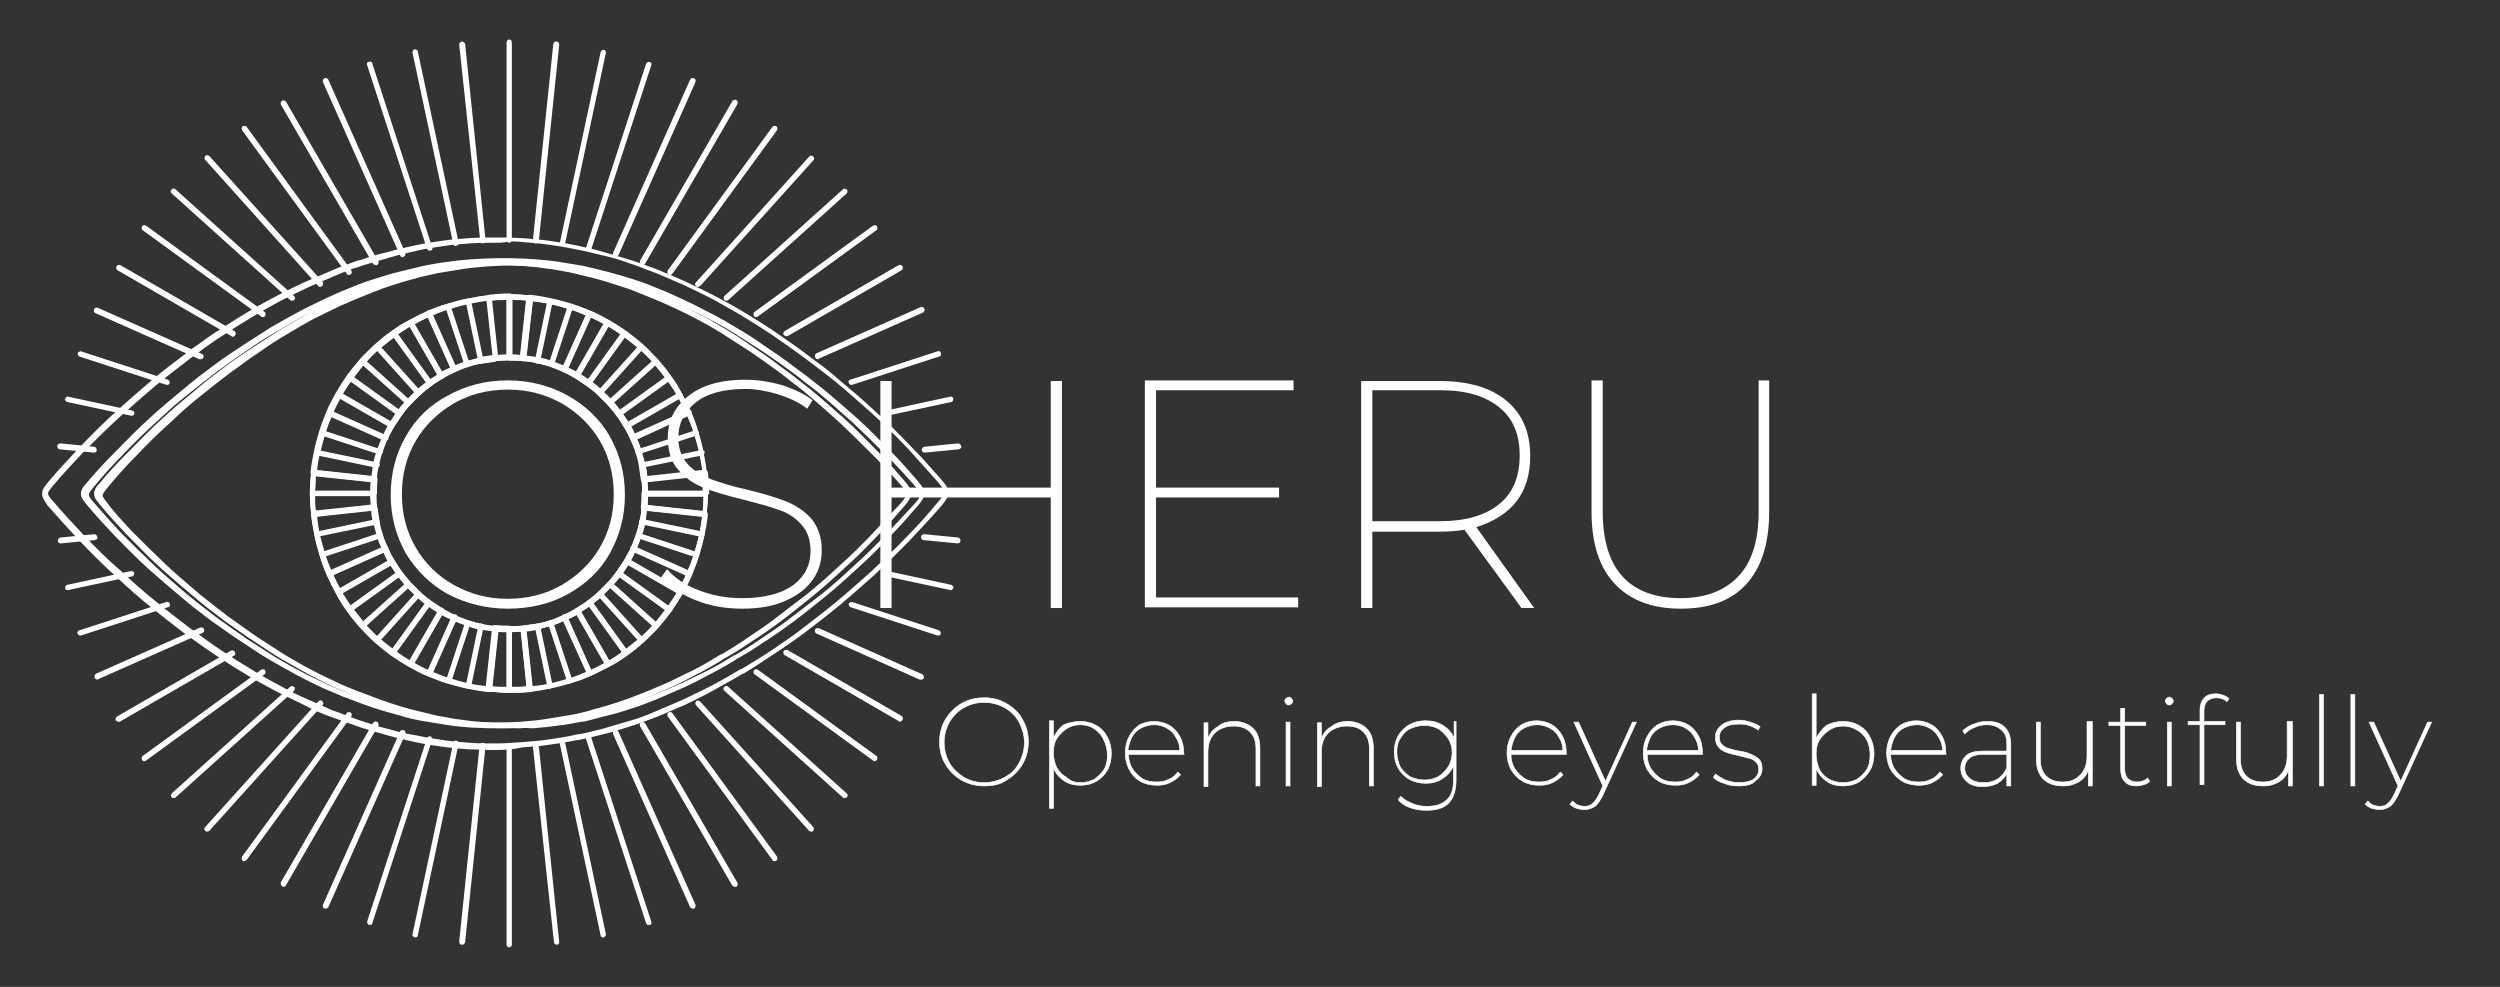 <?xml version="1.0" encoding="utf-8"?>
<!-- Generator: Adobe Illustrator 27.0.1, SVG Export Plug-In . SVG Version: 6.00 Build 0)  -->
<svg version="1.1" id="Layer_1" xmlns="http://www.w3.org/2000/svg" xmlns:xlink="http://www.w3.org/1999/xlink" x="0px" y="0px"
	 viewBox="0 0 380 150" style="enable-background:new 0 0 380 150;" xml:space="preserve">
<rect x="0" y="0" width="380" height="150" fill="#333333" stroke="none"/>
<style type="text/css">
	.st0{fill:#fff;}
	.st1{clip-path:url(#SVGID_00000106868621409950160680000012884874429509453454_);}
	.st2{clip-path:url(#SVGID_00000033337454553502302800000001238895377086089614_);}
	.st3{clip-path:url(#SVGID_00000101087068856339363410000008942987425436391568_);}
	.st4{clip-path:url(#SVGID_00000064338154576015229550000003791302520528014763_);}
	.st5{clip-path:url(#SVGID_00000023964283565130712540000001127583562634278533_);}
	.st6{clip-path:url(#SVGID_00000039839404017995194020000014021686756319531709_);}
	.st7{clip-path:url(#SVGID_00000005245565433320208740000003965989917707489430_);}
	.st8{clip-path:url(#SVGID_00000084508149477497593480000010360378602382322061_);}
	.st9{clip-path:url(#SVGID_00000175284473374945988620000008447225285391539135_);}
	.st10{fill:#fff;}
	.st11{fill:#fff;stroke:#fff;stroke-width:0.1;stroke-miterlimit:10;}
</style>
<path class="st0" d="M98.4,76.8l8.4,0.9c0.1-0.7,0.1-1.5,0.1-2.2h-8.4C98.4,75.9,98.4,76.3,98.4,76.8z M107.1,78.6
	C107.1,78.6,107.1,78.6,107.1,78.6l-9.3-1c-0.2,0-0.4-0.2-0.4-0.5c0.1-0.7,0.1-1.4,0.1-2.1c0-0.2,0.2-0.4,0.4-0.4h9.3
	c0.2,0,0.4,0.2,0.4,0.4c0,1.1-0.1,2.1-0.2,3.2C107.5,78.4,107.3,78.6,107.1,78.6"/>
<path class="st0" d="M98.4,74.6h8.4c0-0.7,0-1.5-0.1-2.2l-8.4,0.9C98.4,73.7,98.4,74.1,98.4,74.6z M107.3,75.4H98
	c-0.2,0-0.4-0.2-0.4-0.4c0-0.7,0-1.4-0.1-2.1c0-0.2,0.1-0.4,0.4-0.5l9.2-1c0.2,0,0.4,0.1,0.5,0.4c0.1,1,0.2,2.1,0.2,3.2
	C107.7,75.2,107.5,75.4,107.3,75.4"/>
<path class="st0" d="M80,54.1c0.6,0.1,1.2,0.2,1.8,0.3c0.7,0.1,1.4,0.3,2.1,0.6c0.7,0.2,1.4,0.5,2.1,0.8c0.7,0.3,1.3,0.6,2,1
	c0.6,0.4,1.3,0.8,1.8,1.2c0.6,0.4,1.2,0.9,1.7,1.4c0.5,0.5,1.1,1,1.6,1.6c0.5,0.5,0.9,1.1,1.4,1.7c0.4,0.6,0.8,1.2,1.2,1.8
	c0.4,0.6,0.7,1.3,1,2c0.3,0.7,0.6,1.3,0.8,2.1c0.2,0.7,0.4,1.4,0.6,2.1c0.1,0.6,0.2,1.2,0.3,1.8l8.4-0.9c-0.1-0.9-0.2-1.8-0.4-2.6
	c-0.2-1-0.5-2-0.8-3c-0.3-1-0.7-2-1.1-2.9c-0.4-0.9-0.9-1.9-1.4-2.8s-1.1-1.8-1.7-2.6c-0.6-0.8-1.3-1.6-1.9-2.4
	c-0.7-0.8-1.4-1.5-2.2-2.2c-0.8-0.7-1.6-1.3-2.4-1.9c-0.8-0.6-1.7-1.2-2.6-1.7c-0.9-0.5-1.8-1-2.8-1.4c-0.9-0.4-1.9-0.8-2.9-1.1
	c-1-0.3-2-0.6-3-0.8c-0.9-0.2-1.7-0.3-2.6-0.4L80,54.1z M97.9,73.3c-0.1,0-0.2,0-0.3-0.1c-0.1-0.1-0.1-0.2-0.2-0.3
	c-0.1-0.7-0.2-1.4-0.3-2.1c-0.1-0.7-0.3-1.4-0.5-2c-0.2-0.7-0.5-1.3-0.8-2c-0.3-0.6-0.6-1.3-1-1.9c-0.4-0.6-0.7-1.2-1.2-1.8
	c-0.4-0.6-0.9-1.1-1.3-1.6c-0.5-0.5-1-1-1.5-1.5c-0.5-0.5-1.1-0.9-1.6-1.3c-0.6-0.4-1.2-0.8-1.8-1.2c-0.6-0.3-1.2-0.7-1.9-1
	c-0.6-0.3-1.3-0.5-2-0.8c-0.7-0.2-1.4-0.4-2-0.5c-0.7-0.2-1.4-0.3-2.1-0.3c-0.1,0-0.2-0.1-0.3-0.2c-0.1-0.1-0.1-0.2-0.1-0.3l1-9.2
	c0-0.2,0.2-0.4,0.5-0.4c1.1,0.1,2.1,0.3,3.1,0.5c1,0.2,2.1,0.5,3.1,0.8c1,0.3,2,0.7,3,1.1c1,0.4,1.9,0.9,2.8,1.4s1.8,1.1,2.7,1.7
	c0.8,0.6,1.7,1.3,2.5,2c0.8,0.7,1.5,1.5,2.2,2.2c0.7,0.8,1.4,1.6,2,2.5c0.6,0.8,1.2,1.7,1.7,2.7c0.5,0.9,1,1.9,1.4,2.8
	c0.4,0.9,0.8,1.9,1.1,3c0.3,1,0.6,2,0.8,3.1c0.2,1,0.4,2.1,0.5,3.1c0,0.2-0.1,0.4-0.4,0.5L97.9,73.3C97.9,73.3,97.9,73.3,97.9,73.3"
	/>
<path class="st0" d="M80,95.9l0.9,8.4c0.9-0.1,1.8-0.2,2.6-0.4c1-0.2,2-0.5,3-0.8c1-0.3,2-0.7,2.9-1.1c0.9-0.4,1.9-0.9,2.8-1.4
	c0.9-0.5,1.8-1.1,2.6-1.7c0.8-0.6,1.6-1.3,2.4-1.9c0.8-0.7,1.5-1.4,2.2-2.2s1.3-1.6,1.9-2.4c0.6-0.8,1.2-1.7,1.7-2.6
	c0.5-0.9,1-1.8,1.4-2.8c0.4-0.9,0.8-1.9,1.1-2.9c0.3-1,0.6-2,0.8-3c0.2-0.9,0.3-1.7,0.4-2.6l-8.4-0.9c-0.1,0.6-0.2,1.2-0.3,1.8
	c-0.1,0.7-0.3,1.4-0.6,2.1c-0.2,0.7-0.5,1.4-0.8,2.1c-0.3,0.7-0.6,1.3-1,2c-0.4,0.6-0.8,1.3-1.2,1.8C94,88,93.5,88.6,93,89.1
	c-0.5,0.5-1,1.1-1.6,1.6c-0.5,0.5-1.1,0.9-1.7,1.4c-0.6,0.4-1.2,0.8-1.8,1.2c-0.6,0.4-1.3,0.7-2,1c-0.7,0.3-1.3,0.6-2.1,0.8
	c-0.7,0.2-1.4,0.4-2.1,0.6C81.2,95.7,80.6,95.8,80,95.9z M80.5,105.2c-0.2,0-0.4-0.2-0.4-0.4l-1-9.2c0-0.1,0-0.2,0.1-0.3
	c0.1-0.1,0.2-0.1,0.3-0.2c0.7-0.1,1.4-0.2,2.1-0.3c0.7-0.1,1.4-0.3,2-0.5c0.7-0.2,1.3-0.5,2-0.8c0.6-0.3,1.3-0.6,1.9-1
	c0.6-0.4,1.2-0.7,1.8-1.2c0.6-0.4,1.1-0.9,1.6-1.3c0.5-0.5,1-1,1.5-1.5c0.5-0.5,0.9-1.1,1.3-1.6c0.4-0.6,0.8-1.2,1.2-1.8
	c0.3-0.6,0.7-1.2,1-1.9c0.3-0.6,0.5-1.3,0.8-2c0.2-0.7,0.4-1.4,0.5-2c0.2-0.7,0.3-1.4,0.3-2.1c0-0.1,0.1-0.2,0.2-0.3
	c0.1-0.1,0.2-0.1,0.3-0.1l9.2,1c0.2,0,0.4,0.2,0.4,0.5c-0.1,1.1-0.3,2.1-0.5,3.1c-0.2,1-0.5,2.1-0.8,3.1c-0.3,1-0.7,2-1.1,3
	c-0.4,1-0.9,1.9-1.4,2.8c-0.5,0.9-1.1,1.8-1.7,2.7c-0.6,0.8-1.3,1.7-2,2.5c-0.7,0.8-1.5,1.5-2.2,2.2c-0.8,0.7-1.6,1.4-2.5,2
	c-0.8,0.6-1.7,1.2-2.7,1.7s-1.9,1-2.8,1.4c-0.9,0.4-1.9,0.8-3,1.1c-1,0.3-2,0.6-3.1,0.8C82.7,104.9,81.6,105,80.5,105.2
	C80.6,105.2,80.5,105.2,80.5,105.2"/>
<path class="st0" d="M77.8,54c0.4,0,0.9,0,1.3,0.1l0.9-8.4c-0.7-0.1-1.5-0.1-2.2-0.1V54z M79.6,54.9C79.5,54.9,79.5,54.9,79.6,54.9
	c-0.7-0.1-1.4-0.1-2.2-0.1c-0.2,0-0.4-0.2-0.4-0.4v-9.3c0-0.2,0.2-0.4,0.4-0.4c1.1,0,2.1,0.1,3.2,0.2c0.2,0,0.4,0.2,0.4,0.5l-1,9.2
	C80,54.8,79.8,54.9,79.6,54.9"/>
<path class="st0" d="M77.8,96v8.4c0.7,0,1.5,0,2.2-0.1L79.2,96C78.7,96,78.3,96,77.8,96z M77.4,105.3c-0.2,0-0.4-0.2-0.4-0.4v-9.3
	c0-0.2,0.2-0.4,0.4-0.4c0.7,0,1.4,0,2.1-0.1c0.2,0,0.4,0.1,0.5,0.4l1,9.2c0,0.2-0.1,0.4-0.4,0.5C79.5,105.3,78.5,105.3,77.4,105.3"
	/>
<path class="st0" d="M74.8,104.3c0.7,0.1,1.5,0.1,2.2,0.1V96c-0.5,0-0.9,0-1.3-0.1L74.8,104.3z M77.4,105.3c-1.1,0-2.1-0.1-3.2-0.2
	c-0.2,0-0.4-0.2-0.4-0.5l1-9.2c0-0.2,0.2-0.4,0.5-0.4c0.7,0.1,1.4,0.1,2.1,0.1c0.2,0,0.4,0.2,0.4,0.4v9.3
	C77.8,105.1,77.6,105.3,77.4,105.3"/>
<path class="st0" d="M74.8,45.7l0.9,8.4c0.4,0,0.9-0.1,1.3-0.1v-8.4C76.2,45.6,75.5,45.6,74.8,45.7z M75.3,54.9
	c-0.2,0-0.4-0.2-0.4-0.4l-1-9.2c0-0.2,0.1-0.4,0.4-0.5c1-0.1,2.1-0.2,3.2-0.2c0.2,0,0.4,0.2,0.4,0.4v9.3c0,0.2-0.2,0.4-0.4,0.4
	C76.7,54.8,76,54.8,75.3,54.9C75.3,54.9,75.3,54.9,75.3,54.9"/>
<path class="st0" d="M60.7,62.9L60.7,62.9L60.7,62.9z M77.4,54.8c-0.7,0-1.4,0-2.1,0.1c-0.7,0.1-1.4,0.2-2.1,0.3
	c-0.7,0.1-1.4,0.3-2,0.5c-0.7,0.2-1.3,0.5-2,0.8c-0.6,0.3-1.3,0.6-1.9,1c-0.6,0.4-1.2,0.7-1.8,1.2c-0.6,0.4-1.1,0.9-1.6,1.3
	c-0.5,0.5-1,1-1.5,1.5c-0.5,0.5-0.9,1.1-1.3,1.6c-0.4,0.6-0.8,1.2-1.2,1.8c-0.3,0.6-0.7,1.2-1,1.9c-0.3,0.6-0.5,1.3-0.8,2
	c-0.2,0.7-0.4,1.4-0.5,2c-0.2,0.7-0.3,1.4-0.3,2.1c-0.1,0.7-0.1,1.4-0.1,2.1c0,0.7,0,1.4,0.1,2.1c0.1,0.7,0.2,1.4,0.3,2.1
	c0.1,0.7,0.3,1.4,0.5,2c0.2,0.7,0.5,1.3,0.8,2c0.3,0.6,0.6,1.3,1,1.9c0.4,0.6,0.7,1.2,1.2,1.8c0.4,0.6,0.9,1.1,1.3,1.6
	c0.5,0.5,1,1,1.5,1.5c0.5,0.5,1.1,0.9,1.6,1.3c0.6,0.4,1.2,0.8,1.8,1.2c0.6,0.3,1.2,0.7,1.9,1c0.6,0.3,1.3,0.5,2,0.8
	c0.7,0.2,1.4,0.4,2,0.5c0.7,0.2,1.4,0.3,2.1,0.3c1.4,0.1,2.8,0.1,4.2,0c0.7-0.1,1.4-0.2,2.1-0.3c0.7-0.1,1.4-0.3,2-0.5
	c0.7-0.2,1.3-0.5,2-0.8c0.6-0.3,1.3-0.6,1.9-1c0.6-0.4,1.2-0.7,1.8-1.2c0.6-0.4,1.1-0.9,1.6-1.3c0.5-0.5,1-1,1.5-1.5
	c0.5-0.5,0.9-1.1,1.3-1.6c0.4-0.6,0.8-1.2,1.2-1.8c0.3-0.6,0.7-1.2,1-1.9c0.3-0.6,0.5-1.3,0.8-2c0.2-0.7,0.4-1.4,0.5-2
	c0.2-0.7,0.3-1.4,0.3-2.1c0.1-0.7,0.1-1.4,0.1-2.1c0-0.7,0-1.4-0.1-2.1c-0.1-0.7-0.2-1.4-0.3-2.1c-0.1-0.7-0.3-1.4-0.5-2
	c-0.2-0.7-0.5-1.3-0.8-2c-0.3-0.6-0.6-1.3-1-1.9c-0.4-0.6-0.7-1.2-1.2-1.8c-0.4-0.6-0.9-1.1-1.3-1.6c-0.5-0.5-1-1-1.5-1.5
	c-0.5-0.5-1.1-0.9-1.6-1.3c-0.6-0.4-1.2-0.8-1.8-1.2c-0.6-0.3-1.2-0.7-1.9-1c-0.6-0.3-1.3-0.5-2-0.8c-0.7-0.2-1.4-0.4-2-0.5
	c-0.7-0.2-1.4-0.3-2.1-0.3C78.8,54.8,78.1,54.8,77.4,54.8z M77.4,96.1c-0.7,0-1.5,0-2.2-0.1c-0.7-0.1-1.4-0.2-2.2-0.3
	c-0.7-0.1-1.4-0.3-2.1-0.6c-0.7-0.2-1.4-0.5-2.1-0.8c-0.7-0.3-1.3-0.6-2-1c-0.6-0.4-1.3-0.8-1.8-1.2c-0.6-0.4-1.2-0.9-1.7-1.4
	c-0.5-0.5-1.1-1-1.6-1.6c-0.5-0.5-0.9-1.1-1.4-1.7c-0.4-0.6-0.8-1.2-1.2-1.8c-0.4-0.6-0.7-1.3-1-2c-0.3-0.7-0.6-1.3-0.8-2.1
	c-0.2-0.7-0.4-1.4-0.6-2.1c-0.2-0.7-0.3-1.5-0.3-2.2c-0.1-0.7-0.1-1.5-0.1-2.2c0-0.7,0-1.5,0.1-2.2c0.1-0.7,0.2-1.4,0.3-2.2
	c0.1-0.7,0.3-1.4,0.6-2.1c0.2-0.7,0.5-1.4,0.8-2.1c0.3-0.7,0.6-1.3,1-2c0.4-0.6,0.8-1.3,1.2-1.8c0.4-0.6,0.9-1.2,1.4-1.7
	c0.5-0.5,1-1.1,1.6-1.6c0.5-0.5,1.1-0.9,1.7-1.4c0.6-0.4,1.2-0.8,1.8-1.2c0.6-0.4,1.3-0.7,2-1c0.7-0.3,1.3-0.6,2.1-0.8
	c0.7-0.2,1.4-0.4,2.1-0.6c0.7-0.2,1.5-0.3,2.2-0.3c1.4-0.2,3-0.2,4.4,0c0.7,0.1,1.4,0.2,2.2,0.3c0.7,0.1,1.4,0.3,2.1,0.6
	c0.7,0.2,1.4,0.5,2.1,0.8c0.7,0.3,1.3,0.6,2,1c0.6,0.4,1.3,0.8,1.8,1.2c0.6,0.4,1.2,0.9,1.7,1.4c0.5,0.5,1.1,1,1.6,1.6
	c0.5,0.5,0.9,1.1,1.4,1.7c0.4,0.6,0.8,1.2,1.2,1.8c0.4,0.6,0.7,1.3,1,2c0.3,0.7,0.6,1.3,0.8,2.1c0.2,0.7,0.4,1.4,0.6,2.1
	c0.2,0.7,0.3,1.5,0.3,2.2c0.1,0.7,0.1,1.5,0.1,2.2c0,0.7,0,1.5-0.1,2.2c-0.1,0.7-0.2,1.4-0.3,2.2c-0.1,0.7-0.3,1.4-0.6,2.1
	c-0.2,0.7-0.5,1.4-0.8,2.1c-0.3,0.7-0.6,1.3-1,2c-0.4,0.6-0.8,1.3-1.2,1.8C94,88,93.5,88.6,93,89.1c-0.5,0.5-1,1.1-1.6,1.6
	c-0.5,0.5-1.1,0.9-1.7,1.4c-0.6,0.4-1.2,0.8-1.8,1.2c-0.6,0.4-1.3,0.7-2,1c-0.7,0.3-1.3,0.6-2.1,0.8c-0.7,0.2-1.4,0.4-2.1,0.6
	c-0.7,0.2-1.5,0.3-2.2,0.3C78.9,96,78.1,96.1,77.4,96.1"/>
<path class="st0" d="M48.2,71.5l8.4,0.9c0.1-0.6,0.2-1.2,0.3-1.8c0.1-0.7,0.3-1.4,0.6-2.1c0.2-0.7,0.5-1.4,0.8-2.1
	c0.3-0.7,0.6-1.3,1-2c0.4-0.6,0.8-1.3,1.2-1.8c0.4-0.6,0.9-1.2,1.4-1.7c0.5-0.5,1-1.1,1.6-1.6c0.5-0.5,1.1-0.9,1.7-1.4
	c0.6-0.4,1.2-0.8,1.8-1.2c0.6-0.4,1.3-0.7,2-1c0.7-0.3,1.3-0.6,2.1-0.8c0.7-0.2,1.4-0.4,2.1-0.6c0.6-0.1,1.2-0.2,1.8-0.3l-0.9-8.4
	c-0.9,0.1-1.8,0.2-2.6,0.4c-1,0.2-2,0.5-3,0.8c-1,0.3-2,0.7-2.9,1.1c-0.9,0.4-1.9,0.9-2.8,1.4c-0.9,0.5-1.8,1.1-2.6,1.7
	c-0.8,0.6-1.6,1.3-2.4,1.9c-0.8,0.7-1.5,1.4-2.2,2.2c-0.7,0.8-1.3,1.6-1.9,2.4c-0.6,0.8-1.2,1.7-1.7,2.6c-0.5,0.9-1,1.8-1.4,2.8
	c-0.4,0.9-0.8,1.9-1.1,2.9c-0.3,1-0.6,2-0.8,3C48.4,69.7,48.3,70.6,48.2,71.5z M56.9,73.3C56.9,73.3,56.9,73.3,56.9,73.3l-9.3-1
	c-0.2,0-0.4-0.2-0.4-0.5c0.1-1.1,0.3-2.1,0.5-3.1c0.2-1,0.5-2.1,0.8-3.1c0.3-1,0.7-2,1.1-3c0.4-1,0.9-1.9,1.4-2.8
	c0.5-0.9,1.1-1.8,1.7-2.7c0.6-0.8,1.3-1.7,2-2.5c0.7-0.8,1.5-1.5,2.2-2.2c0.8-0.7,1.6-1.4,2.5-2c0.8-0.6,1.7-1.2,2.7-1.7
	c0.9-0.5,1.9-1,2.8-1.4c0.9-0.4,1.9-0.8,3-1.1c1-0.3,2-0.6,3.1-0.8c1-0.2,2.1-0.4,3.1-0.5c0.2,0,0.4,0.1,0.5,0.4l1,9.2
	c0,0.1,0,0.2-0.1,0.3c-0.1,0.1-0.2,0.1-0.3,0.2c-0.7,0.1-1.4,0.2-2.1,0.3c-0.7,0.1-1.4,0.3-2,0.5c-0.7,0.2-1.3,0.5-2,0.8
	c-0.6,0.3-1.3,0.6-1.9,1c-0.6,0.4-1.2,0.7-1.8,1.2c-0.6,0.4-1.1,0.9-1.6,1.3c-0.5,0.5-1,1-1.5,1.5c-0.5,0.5-0.9,1.1-1.3,1.6
	c-0.4,0.6-0.8,1.2-1.2,1.8c-0.3,0.6-0.7,1.2-1,1.9c-0.3,0.6-0.5,1.3-0.8,2c-0.2,0.7-0.4,1.4-0.5,2c-0.2,0.7-0.3,1.4-0.3,2.1
	c0,0.1-0.1,0.2-0.2,0.3C57.1,73.2,57,73.3,56.9,73.3"/>
<path class="st0" d="M47.9,75.4c0,0.7,0,1.5,0.1,2.2l8.4-0.9c0-0.4-0.1-0.9-0.1-1.3H47.9z M47.7,78.6c-0.2,0-0.4-0.2-0.4-0.4
	c-0.1-1-0.2-2.1-0.2-3.2c0-0.2,0.2-0.4,0.4-0.4h9.3c0.2,0,0.4,0.2,0.4,0.4c0,0.7,0,1.4,0.1,2.1c0,0.2-0.1,0.4-0.4,0.5L47.7,78.6
	C47.7,78.6,47.7,78.6,47.7,78.6"/>
<path class="st0" d="M48.2,78.5c0.1,0.9,0.2,1.8,0.4,2.6c0.2,1,0.5,2,0.8,3c0.3,1,0.7,2,1.1,2.9c0.4,0.9,0.9,1.9,1.4,2.8
	c0.5,0.9,1.1,1.8,1.7,2.6c0.6,0.8,1.3,1.6,1.9,2.4c0.7,0.8,1.4,1.5,2.2,2.2c0.8,0.7,1.6,1.3,2.4,1.9c0.8,0.6,1.7,1.2,2.6,1.7
	c0.9,0.5,1.8,1,2.8,1.4c0.9,0.4,1.9,0.8,2.9,1.1c1,0.3,2,0.6,3,0.8c0.9,0.2,1.7,0.3,2.6,0.4l0.9-8.4c-0.6-0.1-1.2-0.2-1.8-0.3
	c-0.7-0.1-1.4-0.3-2.1-0.6c-0.7-0.2-1.4-0.5-2.1-0.8c-0.7-0.3-1.3-0.6-2-1c-0.6-0.4-1.3-0.8-1.8-1.2c-0.6-0.4-1.2-0.9-1.7-1.4
	c-0.5-0.5-1.1-1-1.6-1.6c-0.5-0.5-0.9-1.1-1.4-1.7c-0.4-0.6-0.8-1.2-1.2-1.8c-0.4-0.6-0.7-1.3-1-2c-0.3-0.7-0.6-1.3-0.8-2.1
	c-0.2-0.7-0.4-1.4-0.6-2.1c-0.1-0.6-0.2-1.2-0.3-1.8L48.2,78.5z M74.3,105.2C74.3,105.2,74.3,105.2,74.3,105.2
	c-1.1-0.1-2.2-0.3-3.2-0.5c-1-0.2-2.1-0.5-3.1-0.8c-1-0.3-2-0.7-3-1.1c-1-0.4-1.9-0.9-2.8-1.4c-0.9-0.5-1.8-1.1-2.7-1.7
	c-0.8-0.6-1.7-1.3-2.5-2c-0.8-0.7-1.5-1.5-2.2-2.2c-0.7-0.8-1.4-1.6-2-2.5c-0.6-0.8-1.2-1.7-1.7-2.7c-0.5-0.9-1-1.9-1.4-2.8
	c-0.4-0.9-0.8-1.9-1.1-3c-0.3-1-0.6-2-0.8-3.1c-0.2-1-0.4-2.1-0.5-3.1c0-0.2,0.1-0.4,0.4-0.5l9.2-1c0.1,0,0.2,0,0.3,0.1
	c0.1,0.1,0.1,0.2,0.2,0.3c0.1,0.7,0.2,1.4,0.3,2.1c0.1,0.7,0.3,1.4,0.5,2c0.2,0.7,0.5,1.3,0.8,2c0.3,0.6,0.6,1.3,1,1.9
	c0.4,0.6,0.7,1.2,1.2,1.8c0.4,0.6,0.9,1.1,1.3,1.6c0.5,0.5,1,1,1.5,1.5c0.5,0.5,1.1,0.9,1.6,1.3c0.6,0.4,1.2,0.8,1.8,1.2
	c0.6,0.3,1.2,0.7,1.9,1c0.6,0.3,1.3,0.5,2,0.8c0.7,0.2,1.4,0.4,2,0.5c0.7,0.2,1.4,0.3,2.1,0.3c0.1,0,0.2,0.1,0.3,0.2
	c0.1,0.1,0.1,0.2,0.1,0.3l-1,9.2C74.7,105,74.5,105.2,74.3,105.2"/>
<path class="st0" d="M47.9,74.6h8.4c0-0.4,0-0.9,0.1-1.3l-8.4-0.9C48,73.1,48,73.8,47.9,74.6z M56.8,75.4h-9.3
	c-0.2,0-0.4-0.2-0.4-0.4c0-1.1,0.1-2.1,0.2-3.2c0-0.2,0.2-0.4,0.5-0.4l9.2,1c0.2,0,0.4,0.2,0.4,0.5c-0.1,0.7-0.1,1.4-0.1,2.1
	C57.2,75.2,57,75.4,56.8,75.4"/>
<g>
	<defs>
		<rect id="SVGID_1_" x="6.4" y="35.2" width="138" height="80"/>
	</defs>
	<clipPath id="SVGID_00000008852359139621034420000002142712196714748591_">
		<use xlink:href="#SVGID_1_"  style="overflow:visible;"/>
	</clipPath>
	<g style="clip-path:url(#SVGID_00000008852359139621034420000002142712196714748591_);">
		<path class="st0" d="M64.4,108.7c1.3,0.2,2.5,0.5,3.7,0.6c1.2,0.2,2.4,0.3,3.7,0.4c1,0.1,2,0.1,3,0.1c0.2,0,0.5,0,0.7,0
			c1.2,0,2.4,0,3.7-0.1c1.2-0.1,2.5-0.2,3.7-0.4c1.3-0.2,2.5-0.4,3.7-0.6c0.4-0.1,0.7-0.1,1.1-0.2c0.8-0.2,1.7-0.4,2.6-0.7
			c1.2-0.3,2.5-0.7,3.7-1.1c1.3-0.4,2.5-0.9,3.8-1.4c1.3-0.5,2.6-1.1,3.8-1.6c1.3-0.6,2.6-1.3,3.9-1.9c1.4-0.7,2.7-1.5,4-2.3
			c0,0,0,0,0,0l0.1,0c1.4-0.8,2.8-1.7,4.1-2.6c1.5-1,3-2,4.4-3.1c1.6-1.2,3.1-2.4,4.7-3.6c1.6-1.3,3.3-2.8,4.9-4.3
			c1.8-1.6,3.5-3.3,5.2-5.1c1.3-1.4,2.7-2.9,4-4.3c0.6-0.7,0.9-1.1,0.9-1.4c0-0.3-0.3-0.7-0.9-1.4c-1.3-1.5-2.6-2.9-4-4.3
			c-1.7-1.7-3.4-3.4-5.2-5.1c-1.6-1.4-3.2-2.9-4.9-4.3c-0.9-0.8-1.9-1.5-2.8-2.2c-0.7-0.6-1.3-1-1.8-1.4c-1.5-1.1-2.9-2.1-4.4-3.1
			c-1.4-0.9-2.8-1.8-4.2-2.7c-1.3-0.8-2.7-1.6-4.1-2.3c-1.3-0.7-2.6-1.3-3.9-1.9c-1.3-0.6-2.6-1.1-3.8-1.6c-0.3-0.1-0.7-0.3-1-0.4
			c-0.9-0.4-1.9-0.7-2.8-1c-1.2-0.4-2.5-0.8-3.7-1.1c-1.2-0.3-2.4-0.6-3.7-0.9c-1.2-0.2-2.5-0.5-3.7-0.6c-1.2-0.2-2.4-0.3-3.7-0.4
			c-0.7,0-1.3-0.1-2-0.1c-1.8-0.1-3.5,0-5.3,0.1c-1.2,0.1-2.5,0.2-3.7,0.4c-1.2,0.2-2.5,0.4-3.7,0.6c-1.3,0.3-2.5,0.5-3.7,0.9
			c-1.2,0.3-2.5,0.7-3.7,1.1c-0.5,0.2-1,0.3-1.4,0.5c-0.8,0.3-1.6,0.6-2.3,0.9c-1.3,0.5-2.6,1.1-3.8,1.6c-1.3,0.6-2.6,1.3-3.9,1.9
			c-1.3,0.7-2.7,1.5-4,2.3c-1.4,0.8-2.8,1.7-4.2,2.7c-0.9,0.6-1.8,1.2-2.6,1.8c-0.5,0.4-1.1,0.8-1.8,1.3c-1.6,1.2-3.1,2.4-4.6,3.6
			c-1.7,1.3-3.3,2.8-4.9,4.3c-1.8,1.6-3.5,3.3-5.2,5.1c-1.5,1.5-2.9,3.1-4.3,4.8c-0.4,0.5-0.6,0.8-0.6,1c0,0.2,0.2,0.5,0.6,1
			c1.4,1.6,2.8,3.2,4.3,4.8c1.7,1.7,3.4,3.4,5.2,5.1c1.6,1.5,3.3,2.9,4.9,4.3c1.5,1.2,3,2.4,4.6,3.6l0.3,0.2c1.4,1,2.8,2,4.1,2.9
			c1.4,0.9,2.8,1.8,4.2,2.7c1.4,0.8,2.7,1.6,4.1,2.3c1.3,0.7,2.6,1.3,3.9,1.9c1,0.5,2.1,0.9,3.3,1.4l0.1,0c0.2,0.1,0.3,0.1,0.5,0.2
			c1.3,0.5,2.6,1,3.8,1.4c1.2,0.4,2.5,0.8,3.7,1.1C61.9,108.2,63.2,108.5,64.4,108.7z M75.4,110.7c-0.2,0-0.5,0-0.7,0
			c-1,0-2-0.1-3-0.1c-1.2-0.1-2.5-0.2-3.7-0.4c-1.2-0.2-2.5-0.4-3.7-0.6c-1.2-0.2-2.5-0.5-3.7-0.9c-1.2-0.3-2.5-0.7-3.8-1.1
			c-1.2-0.4-2.5-0.9-3.8-1.4c-0.2-0.1-0.3-0.1-0.5-0.2l-0.1,0c-1.2-0.5-2.3-1-3.3-1.4c-1.3-0.6-2.7-1.3-4-2
			c-1.3-0.7-2.7-1.5-4.1-2.3c-1.4-0.8-2.8-1.8-4.2-2.7c-1.4-0.9-2.8-1.9-4.2-2.9l-0.3-0.2c-1.6-1.2-3.2-2.4-4.7-3.7
			c-1.7-1.4-3.3-2.8-5-4.3c-1.8-1.6-3.5-3.4-5.2-5.1c-1.5-1.6-3-3.2-4.3-4.8c-0.5-0.6-0.8-1-0.8-1.6c0-0.5,0.3-1,0.8-1.5
			c1.4-1.7,2.9-3.3,4.4-4.8c1.7-1.7,3.4-3.5,5.2-5.1c1.6-1.5,3.3-2.9,5-4.3c1.5-1.3,3.1-2.5,4.7-3.7c0.7-0.5,1.2-0.9,1.8-1.3
			c0.9-0.6,1.8-1.2,2.7-1.8c1.4-0.9,2.8-1.8,4.2-2.7c1.4-0.8,2.8-1.6,4.1-2.3c1.3-0.7,2.6-1.3,4-2c1.3-0.6,2.6-1.2,3.9-1.7
			c0.7-0.3,1.5-0.6,2.3-0.9c0.5-0.2,1-0.3,1.5-0.5c1.3-0.4,2.5-0.8,3.8-1.1c1.2-0.3,2.5-0.6,3.7-0.9c1.2-0.2,2.5-0.5,3.7-0.6
			c1.2-0.2,2.5-0.3,3.7-0.4c1.8-0.1,3.6-0.2,5.4-0.1c0.7,0,1.4,0.1,2,0.1c1.2,0.1,2.5,0.2,3.7,0.4s2.5,0.4,3.7,0.6
			c1.3,0.3,2.5,0.6,3.7,0.9c1.2,0.3,2.5,0.7,3.8,1.1c0.9,0.3,1.9,0.6,2.8,1c0.3,0.1,0.7,0.3,1,0.4c1.3,0.5,2.6,1.1,3.9,1.7
			c1.3,0.6,2.7,1.3,4,2c1.4,0.7,2.8,1.5,4.1,2.3c1.4,0.8,2.8,1.7,4.2,2.7c1.5,1,3,2,4.4,3.1c0.5,0.4,1.1,0.8,1.9,1.4
			c0.9,0.7,1.9,1.5,2.8,2.2c1.7,1.4,3.4,2.9,5,4.3c1.8,1.6,3.5,3.4,5.2,5.1c1.4,1.4,2.7,2.9,4,4.4c0.7,0.8,1.1,1.4,1.1,2
			s-0.4,1.2-1.1,2c-1.3,1.5-2.6,3-4,4.4c-1.7,1.8-3.4,3.5-5.2,5.1c-1.6,1.5-3.3,3-4.9,4.3c-1.5,1.2-3.1,2.5-4.7,3.7
			c-1.5,1.1-2.9,2.1-4.5,3.1c-1.3,0.9-2.7,1.8-4.2,2.6c0,0-0.1,0-0.1,0.1c-1.3,0.8-2.7,1.6-4.1,2.3c-1.3,0.7-2.6,1.4-4,2
			c-1.3,0.6-2.6,1.1-3.9,1.7c-1.3,0.5-2.5,1-3.8,1.4c-1.2,0.4-2.5,0.8-3.8,1.1c-0.9,0.2-1.8,0.5-2.7,0.7c-0.3,0.1-0.7,0.2-1.1,0.2
			c-1.2,0.2-2.4,0.5-3.7,0.6c-1.2,0.2-2.5,0.3-3.7,0.4C77.8,110.6,76.6,110.7,75.4,110.7z M75.4,36.9c-1.4,0-2.7,0-4,0.1
			c-1.3,0.1-2.7,0.2-4,0.4c-1.4,0.2-2.7,0.4-4,0.7c-1.3,0.3-2.7,0.6-4,1c-1.4,0.4-2.7,0.8-4.1,1.2c-0.6,0.2-1.1,0.4-1.6,0.5
			c-0.8,0.3-1.6,0.6-2.5,1c-1.4,0.6-2.8,1.2-4.2,1.8c-1.5,0.7-2.9,1.4-4.3,2.1c-1.5,0.8-2.9,1.6-4.4,2.5c-1.5,0.9-3.1,1.9-4.6,2.9
			c-1,0.6-1.9,1.3-2.9,2c-0.6,0.5-1.3,0.9-1.9,1.4c-1.7,1.3-3.4,2.6-5.1,4c-1.8,1.5-3.6,3.1-5.4,4.7c-2,1.8-3.9,3.7-5.7,5.5
			c-1.6,1.7-3.2,3.4-4.7,5.2c-0.5,0.6-0.7,0.9-0.7,1.1s0.2,0.6,0.7,1.1c1.5,1.8,3.1,3.5,4.7,5.2v0c1.8,1.9,3.7,3.8,5.7,5.5
			c1.7,1.6,3.5,3.2,5.4,4.7c1.7,1.4,3.4,2.7,5.1,4c0.1,0.1,0.2,0.1,0.3,0.2c1.5,1.1,3,2.2,4.5,3.2c1.5,1,3.1,2,4.6,2.9
			c1.4,0.9,2.9,1.7,4.4,2.5c1.4,0.8,2.9,1.5,4.3,2.1c1.2,0.5,2.4,1.1,3.6,1.6l0.6,0.2c1.4,0.5,2.8,1.1,4.1,1.5
			c1.3,0.4,2.7,0.9,4.1,1.2c1.3,0.4,2.7,0.7,4,0.9c1.3,0.3,2.7,0.5,4,0.7c1.3,0.2,2.7,0.3,4,0.4c1.1,0.1,2.2,0.1,3.2,0.1
			c0.3,0,0.5,0,0.8,0c1.3,0,2.7-0.1,4-0.2c1.3-0.1,2.7-0.2,4-0.4c1.4-0.2,2.7-0.4,4-0.7c0.3-0.1,0.7-0.1,1.2-0.2
			c1-0.2,2-0.5,2.9-0.7c1.4-0.4,2.7-0.8,4.1-1.2c1.4-0.4,2.8-0.9,4.1-1.5c1.4-0.6,2.9-1.2,4.2-1.8c1.5-0.7,2.9-1.4,4.3-2.1
			c1.5-0.8,2.9-1.6,4.4-2.5l0,0c0,0,0,0,0.1,0c1.5-0.9,3-1.8,4.5-2.8c1.6-1.1,3.3-2.2,4.8-3.4c1.7-1.3,3.4-2.6,5.1-4
			c1.8-1.5,3.6-3.1,5.4-4.7c1.9-1.8,3.8-3.6,5.7-5.6c1.5-1.5,2.9-3.1,4.3-4.8c0.7-0.8,1-1.2,1-1.6c0-0.3-0.3-0.8-1-1.6
			c-1.4-1.6-2.9-3.2-4.3-4.8c-1.8-1.9-3.7-3.8-5.7-5.6c-1.8-1.6-3.6-3.2-5.4-4.7c-1-0.8-2-1.6-3.1-2.4c-0.7-0.5-1.4-1.1-2-1.5
			c-1.6-1.2-3.2-2.3-4.8-3.4c-1.5-1-3.1-2-4.6-2.9c-1.5-0.9-3-1.7-4.4-2.5c-1.4-0.7-2.8-1.4-4.3-2.1c-1.4-0.6-2.8-1.2-4.2-1.8
			c-0.4-0.1-0.7-0.3-1.1-0.4c-1-0.4-2-0.8-3-1.1c-1.3-0.5-2.7-0.9-4.1-1.2c-1.3-0.3-2.7-0.7-4-0.9c-1.3-0.3-2.7-0.5-4-0.7
			c-1.4-0.2-2.7-0.3-4-0.4c-0.8-0.1-1.5-0.1-2.2-0.1C76.6,36.9,76,36.9,75.4,36.9z M75.4,114c-0.3,0-0.5,0-0.8,0
			c-1.1,0-2.2-0.1-3.3-0.1c-1.3-0.1-2.7-0.2-4.1-0.4c-1.4-0.2-2.7-0.4-4.1-0.7c-1.3-0.3-2.7-0.6-4.1-1c-1.4-0.4-2.8-0.8-4.1-1.2
			c-1.4-0.5-2.8-1-4.2-1.5l-0.6-0.2c-1.3-0.5-2.5-1-3.6-1.6c-1.4-0.7-2.9-1.4-4.3-2.1c-1.5-0.8-3-1.6-4.5-2.5
			c-1.5-0.9-3.1-1.9-4.6-2.9c-1.5-1-3.1-2.1-4.6-3.2c-0.1-0.1-0.2-0.1-0.3-0.2c-1.7-1.3-3.4-2.6-5.1-4c-1.9-1.5-3.7-3.1-5.4-4.7
			c-2-1.8-3.9-3.7-5.7-5.6c-1.6-1.7-3.2-3.5-4.8-5.3C6.7,76,6.4,75.6,6.4,75c0-0.5,0.3-1,0.9-1.7c1.5-1.8,3.2-3.6,4.8-5.3
			c1.8-1.9,3.7-3.8,5.7-5.6c1.8-1.6,3.6-3.2,5.4-4.7c1.6-1.4,3.4-2.7,5.1-4c0.6-0.5,1.3-1,1.9-1.4c1-0.7,1.9-1.4,2.9-2
			c1.5-1,3.1-2,4.6-2.9c1.5-0.9,3-1.7,4.5-2.5c1.4-0.7,2.9-1.5,4.3-2.1c1.4-0.6,2.8-1.2,4.2-1.8c0.9-0.4,1.8-0.7,2.6-1
			c0.5-0.2,1-0.4,1.6-0.5c1.3-0.5,2.7-0.9,4.1-1.2c1.3-0.4,2.7-0.7,4.1-1c1.3-0.3,2.7-0.5,4.1-0.7c1.3-0.2,2.7-0.3,4.1-0.4
			c1.3-0.1,2.7-0.1,4.1-0.1c0.6,0,1.2,0,1.8,0c0.7,0,1.5,0.1,2.2,0.1c1.3,0.1,2.7,0.2,4.1,0.4c1.3,0.2,2.7,0.4,4.1,0.7
			c1.4,0.3,2.8,0.6,4.1,1c1.4,0.4,2.8,0.8,4.1,1.2c1,0.3,2,0.7,3.1,1.1c0.4,0.1,0.7,0.3,1.1,0.4c1.4,0.6,2.9,1.2,4.2,1.8
			c1.5,0.7,2.9,1.4,4.3,2.1c1.5,0.8,3,1.6,4.5,2.5c1.5,0.9,3.1,1.9,4.6,2.9c1.6,1.1,3.2,2.2,4.8,3.4c0.7,0.5,1.3,1,2,1.5
			c1.1,0.8,2.1,1.6,3.1,2.5c1.8,1.5,3.7,3.1,5.4,4.7c2,1.8,3.9,3.7,5.7,5.6c1.5,1.5,2.9,3.1,4.4,4.8c0.8,0.9,1.2,1.5,1.2,2.1
			s-0.5,1.2-1.2,2.1c-1.4,1.6-2.9,3.2-4.4,4.8c-1.8,1.9-3.8,3.8-5.7,5.6c-1.8,1.6-3.6,3.2-5.4,4.7c-1.7,1.4-3.4,2.7-5.1,4
			c-1.6,1.2-3.2,2.3-4.9,3.4c-1.5,1-3,2-4.5,2.9l0,0c0,0,0,0-0.1,0c-1.5,0.9-3,1.7-4.4,2.5c-1.4,0.8-2.9,1.5-4.3,2.2
			c-1.4,0.6-2.8,1.2-4.2,1.8c-1.4,0.5-2.8,1.1-4.2,1.5c-1.3,0.4-2.7,0.9-4.1,1.2c-0.9,0.2-1.9,0.5-2.9,0.7c-0.5,0.1-0.8,0.2-1.2,0.2
			c-1.3,0.3-2.7,0.5-4.1,0.7c-1.3,0.2-2.7,0.3-4.1,0.4C78.1,113.9,76.7,114,75.4,114"/>
	</g>
</g>
<path class="st0" d="M71.2,45.8L71.2,45.8L71.2,45.8z M77.4,45.5c-1,0-2.1,0.1-3.1,0.2c-1,0.1-2,0.3-3,0.5c-1,0.2-2,0.5-3,0.8
	c-1,0.3-2,0.7-2.9,1.1c-0.9,0.4-1.9,0.9-2.8,1.4c-0.9,0.5-1.8,1.1-2.6,1.7c-0.8,0.6-1.6,1.3-2.4,1.9c-0.8,0.7-1.5,1.4-2.2,2.2
	c-0.7,0.8-1.3,1.6-1.9,2.4c-0.6,0.8-1.2,1.7-1.7,2.6c-0.5,0.9-1,1.8-1.4,2.8c-0.4,0.9-0.8,1.9-1.1,2.9c-0.3,1-0.6,2-0.8,3
	c-0.2,1-0.4,2-0.5,3c-0.1,1-0.2,2-0.2,3.1c0,1,0.1,2.1,0.2,3.1c0.1,1,0.3,2,0.5,3c0.2,1,0.5,2,0.8,3c0.3,1,0.7,2,1.1,2.9
	c0.4,0.9,0.9,1.9,1.4,2.8c0.5,0.9,1.1,1.8,1.7,2.6c0.6,0.8,1.3,1.6,1.9,2.4c0.7,0.8,1.4,1.5,2.2,2.2c0.8,0.7,1.6,1.3,2.4,1.9
	c0.8,0.6,1.7,1.2,2.6,1.7c0.9,0.5,1.8,1,2.8,1.4c0.9,0.4,1.9,0.8,2.9,1.1c1,0.3,2,0.6,3,0.8c1,0.2,2,0.4,3,0.5c2,0.2,4.1,0.2,6.2,0
	c1-0.1,2-0.3,3-0.5c1-0.2,2-0.5,3-0.8c1-0.3,2-0.7,2.9-1.1c0.9-0.4,1.9-0.9,2.8-1.4c0.9-0.5,1.8-1.1,2.6-1.7
	c0.8-0.6,1.6-1.3,2.4-1.9c0.8-0.7,1.5-1.4,2.2-2.2s1.3-1.6,1.9-2.4c0.6-0.8,1.2-1.7,1.7-2.6c0.5-0.9,1-1.8,1.4-2.8
	c0.4-0.9,0.8-1.9,1.1-2.9c0.3-1,0.6-2,0.8-3c0.2-1,0.4-2,0.5-3c0.1-1,0.2-2,0.2-3.1c0-1-0.1-2.1-0.2-3.1c-0.1-1-0.3-2-0.5-3
	c-0.2-1-0.5-2-0.8-3c-0.3-1-0.7-2-1.1-2.9c-0.4-0.9-0.9-1.9-1.4-2.8s-1.1-1.8-1.7-2.6c-0.6-0.8-1.3-1.6-1.9-2.4
	c-0.7-0.8-1.4-1.5-2.2-2.2c-0.8-0.7-1.6-1.3-2.4-1.9c-0.8-0.6-1.7-1.2-2.6-1.7c-0.9-0.5-1.8-1-2.8-1.4c-0.9-0.4-1.9-0.8-2.9-1.1
	c-1-0.3-2-0.6-3-0.8c-1-0.2-2-0.4-3-0.5C79.5,45.6,78.4,45.5,77.4,45.5z M77.4,105.3c-1.1,0-2.1-0.1-3.2-0.2
	c-1.1-0.1-2.1-0.3-3.1-0.5c-1-0.2-2.1-0.5-3.1-0.8c-1-0.3-2-0.7-3-1.1c-1-0.4-1.9-0.9-2.8-1.4c-0.9-0.5-1.8-1.1-2.7-1.7
	c-0.8-0.6-1.7-1.3-2.5-2c-0.8-0.7-1.5-1.5-2.2-2.2c-0.7-0.8-1.4-1.6-2-2.5c-0.6-0.8-1.2-1.7-1.7-2.7c-0.5-0.9-1-1.9-1.4-2.8
	c-0.4-0.9-0.8-1.9-1.1-3c-0.3-1-0.6-2-0.8-3.1c-0.2-1-0.4-2.1-0.5-3.1c-0.1-1-0.2-2.1-0.2-3.2c0-1.1,0.1-2.1,0.2-3.2
	c0.1-1.1,0.3-2.1,0.5-3.1c0.2-1,0.5-2.1,0.8-3.1c0.3-1,0.7-2,1.1-3c0.4-1,0.9-1.9,1.4-2.8c0.5-0.9,1.1-1.8,1.7-2.7
	c0.6-0.8,1.3-1.7,2-2.5c0.7-0.8,1.5-1.5,2.2-2.2c0.8-0.7,1.6-1.4,2.5-2c0.8-0.6,1.7-1.2,2.7-1.7c0.9-0.5,1.9-1,2.8-1.4
	c0.9-0.4,1.9-0.8,3-1.1c1-0.3,2-0.6,3.1-0.8c1-0.2,2.1-0.4,3.1-0.5c2.1-0.2,4.3-0.2,6.3,0c1.1,0.1,2.1,0.3,3.1,0.5
	c1,0.2,2.1,0.5,3.1,0.8c1,0.3,2,0.7,3,1.1c1,0.4,1.9,0.9,2.8,1.4s1.8,1.1,2.7,1.7c0.8,0.6,1.7,1.3,2.5,2c0.8,0.7,1.5,1.5,2.2,2.2
	c0.7,0.8,1.4,1.6,2,2.5c0.6,0.8,1.2,1.7,1.7,2.7c0.5,0.9,1,1.9,1.4,2.8c0.4,0.9,0.8,1.9,1.1,3c0.3,1,0.6,2,0.8,3.1
	c0.2,1,0.4,2.1,0.5,3.1c0.1,1,0.2,2.1,0.2,3.2c0,1.1-0.1,2.1-0.2,3.2c-0.1,1.1-0.3,2.1-0.5,3.1c-0.2,1-0.5,2.1-0.8,3.1
	c-0.3,1-0.7,2-1.1,3c-0.4,1-0.9,1.9-1.4,2.8c-0.5,0.9-1.1,1.8-1.7,2.7c-0.6,0.8-1.3,1.7-2,2.5c-0.7,0.8-1.5,1.5-2.2,2.2
	c-0.8,0.7-1.6,1.4-2.5,2c-0.8,0.6-1.7,1.2-2.7,1.7s-1.9,1-2.8,1.4c-0.9,0.4-1.9,0.8-3,1.1c-1,0.3-2,0.6-3.1,0.8
	c-1,0.2-2.1,0.4-3.1,0.5C79.5,105.3,78.5,105.3,77.4,105.3z M20.1,80.8c1.7,1.7,3.4,3.4,5.2,5.1c1.6,1.5,3.3,2.9,4.9,4.3
	c1.5,1.2,3,2.4,4.6,3.6l0.3,0.2c1.4,1,2.8,2,4.1,2.9c1.4,0.9,2.8,1.8,4.2,2.7c1.4,0.8,2.7,1.6,4.1,2.3c1.3,0.7,2.6,1.3,3.9,1.9
	c1,0.5,2.1,0.9,3.3,1.4l0.1,0c0.2,0.1,0.3,0.1,0.5,0.2c1.3,0.5,2.6,1,3.8,1.4c1.2,0.4,2.5,0.8,3.7,1.1c1.2,0.3,2.5,0.6,3.7,0.9
	c1.3,0.2,2.5,0.5,3.7,0.6c1.2,0.2,2.4,0.3,3.7,0.4c1,0.1,2,0.1,3,0.1c0.2,0,0.5,0,0.7,0c1.2,0,2.4,0,3.7-0.1
	c1.2-0.1,2.5-0.2,3.7-0.4c1.3-0.2,2.5-0.4,3.7-0.6c0.4-0.1,0.7-0.1,1.1-0.2c0.8-0.2,1.7-0.4,2.6-0.7c1.2-0.3,2.5-0.7,3.7-1.1
	c1.3-0.4,2.5-0.9,3.8-1.4c1.3-0.5,2.6-1.1,3.8-1.6c1.3-0.6,2.6-1.3,3.9-1.9c1.4-0.7,2.7-1.5,4-2.3c0,0,0,0,0,0l0.1,0
	c1.4-0.8,2.8-1.7,4.1-2.6c1.5-1,3-2,4.4-3.1c1.6-1.2,3.1-2.4,4.7-3.6c1.6-1.3,3.3-2.8,4.9-4.3c1.8-1.6,3.5-3.3,5.2-5.1
	c1.3-1.4,2.7-2.9,4-4.3c0.6-0.7,0.9-1.1,0.9-1.4c0-0.3-0.3-0.7-0.9-1.4c-1.3-1.5-2.6-2.9-4-4.3c-1.7-1.7-3.4-3.4-5.2-5.1
	c-1.6-1.4-3.2-2.9-4.9-4.3c-0.9-0.8-1.9-1.5-2.8-2.2c-0.7-0.6-1.3-1-1.8-1.4c-1.5-1.1-2.9-2.1-4.4-3.1c-1.4-0.9-2.8-1.8-4.2-2.7
	c-1.3-0.8-2.7-1.6-4.1-2.3c-1.3-0.7-2.6-1.3-3.9-1.9c-1.3-0.6-2.6-1.1-3.8-1.6c-0.3-0.1-0.7-0.3-1-0.4c-0.9-0.4-1.9-0.7-2.8-1
	c-1.2-0.4-2.5-0.8-3.7-1.1c-1.2-0.3-2.4-0.6-3.7-0.9c-1.2-0.2-2.5-0.5-3.7-0.6c-1.2-0.2-2.4-0.3-3.7-0.4c-0.7,0-1.3-0.1-2-0.1
	c-1.8-0.1-3.5,0-5.3,0.1c-1.2,0.1-2.5,0.2-3.7,0.4c-1.2,0.2-2.5,0.4-3.7,0.6c-1.2,0.3-2.5,0.5-3.7,0.9c-1.2,0.3-2.5,0.7-3.7,1.1
	c-0.5,0.2-1,0.3-1.4,0.5c-0.8,0.3-1.6,0.6-2.3,0.9c-1.3,0.5-2.6,1.1-3.8,1.6c-1.3,0.6-2.6,1.3-3.9,1.9c-1.3,0.7-2.7,1.5-4,2.3
	c-1.4,0.8-2.8,1.7-4.2,2.7c-0.9,0.6-1.8,1.2-2.6,1.8c-0.5,0.4-1.1,0.8-1.8,1.3c-1.6,1.2-3.1,2.4-4.6,3.6c-1.7,1.3-3.3,2.8-4.9,4.3
	c-1.8,1.6-3.5,3.3-5.2,5.1c-1.5,1.5-2.9,3.1-4.3,4.8c-0.4,0.5-0.6,0.8-0.6,1c0,0.2,0.2,0.5,0.6,1C17.1,77.6,18.6,79.2,20.1,80.8z
	 M77.4,110.7c-0.2,0-0.5,0-0.7,0c-1,0-2-0.1-3-0.1c-1.2-0.1-2.5-0.2-3.7-0.4c-1.2-0.2-2.5-0.4-3.7-0.6c-1.2-0.2-2.5-0.5-3.7-0.9
	c-1.2-0.3-2.5-0.7-3.8-1.1c-1.2-0.4-2.5-0.9-3.8-1.4c-0.2-0.1-0.3-0.1-0.5-0.2l-0.1,0c-1.2-0.5-2.3-1-3.3-1.4c-1.3-0.6-2.7-1.3-4-2
	c-1.3-0.7-2.7-1.5-4.1-2.3c-1.4-0.8-2.8-1.8-4.2-2.7c-1.4-0.9-2.8-1.9-4.2-2.9l-0.3-0.2c-1.6-1.2-3.2-2.4-4.7-3.7
	c-1.7-1.4-3.3-2.8-5-4.3c-1.8-1.6-3.5-3.4-5.2-5.1c0,0,0,0,0,0c-1.5-1.6-3-3.2-4.3-4.8c-0.5-0.6-0.8-1-0.8-1.6c0-0.5,0.3-1,0.8-1.5
	c1.4-1.7,2.9-3.3,4.4-4.8c1.7-1.7,3.4-3.5,5.2-5.1c1.6-1.5,3.3-2.9,5-4.3c1.5-1.3,3.1-2.5,4.7-3.7c0.7-0.5,1.2-0.9,1.8-1.3
	c0.9-0.6,1.8-1.2,2.7-1.8c1.4-0.9,2.8-1.8,4.2-2.7c1.4-0.8,2.8-1.6,4.1-2.3c1.3-0.7,2.6-1.3,4-2c1.3-0.6,2.6-1.2,3.9-1.7
	c0.7-0.3,1.5-0.6,2.3-0.9c0.5-0.2,1-0.3,1.5-0.5c1.3-0.4,2.5-0.8,3.8-1.1c1.2-0.3,2.5-0.6,3.7-0.9c1.2-0.2,2.5-0.5,3.7-0.6
	c1.2-0.2,2.5-0.3,3.7-0.4c1.8-0.1,3.6-0.2,5.4-0.1c0.7,0,1.4,0.1,2,0.1c1.2,0.1,2.5,0.2,3.7,0.4s2.5,0.4,3.7,0.6
	c1.3,0.3,2.5,0.6,3.7,0.9c1.2,0.3,2.5,0.7,3.8,1.1c0.9,0.3,1.9,0.6,2.8,1c0.3,0.1,0.7,0.3,1,0.4c1.3,0.5,2.6,1.1,3.9,1.7
	c1.3,0.6,2.7,1.3,4,2c1.4,0.7,2.8,1.5,4.1,2.3c1.4,0.8,2.8,1.7,4.2,2.7c1.5,1,3,2,4.4,3.1c0.5,0.4,1.1,0.8,1.9,1.4
	c0.9,0.7,1.9,1.5,2.8,2.2c1.7,1.4,3.4,2.9,5,4.3c1.8,1.6,3.5,3.4,5.2,5.1c1.4,1.4,2.7,2.9,4,4.4c0.7,0.8,1.1,1.4,1.1,2
	s-0.4,1.2-1.1,2c-1.3,1.5-2.6,3-4,4.4c-1.7,1.8-3.4,3.5-5.2,5.1c-1.6,1.5-3.3,3-4.9,4.3c-1.5,1.2-3.1,2.5-4.7,3.7
	c-1.5,1.1-2.9,2.1-4.5,3.1c-1.3,0.9-2.7,1.8-4.2,2.6c0,0-0.1,0-0.1,0.1c-1.3,0.8-2.7,1.6-4.1,2.3c-1.3,0.7-2.6,1.4-4,2
	c-1.3,0.6-2.6,1.1-3.9,1.7c-1.3,0.5-2.5,1-3.8,1.4c-1.2,0.4-2.5,0.8-3.8,1.1c-0.9,0.2-1.8,0.5-2.7,0.7c-0.3,0.1-0.7,0.2-1.1,0.2
	c-1.2,0.2-2.4,0.5-3.7,0.6c-1.2,0.2-2.5,0.3-3.7,0.4C79.8,110.6,78.6,110.7,77.4,110.7"/>
<path class="st0" d="M140.5,68.8c-0.2,0-0.4-0.2-0.4-0.4c0-0.2,0.1-0.4,0.4-0.5l5.1-0.5c0.2,0,0.4,0.1,0.5,0.4s-0.1,0.4-0.4,0.5
	L140.5,68.8C140.5,68.8,140.5,68.8,140.5,68.8"/>
<path class="st0" d="M145.6,82.6C145.6,82.6,145.6,82.6,145.6,82.6l-5.2-0.5c-0.2,0-0.4-0.2-0.4-0.5c0-0.2,0.2-0.4,0.5-0.4l5.1,0.5
	c0.2,0,0.4,0.2,0.4,0.5C146,82.4,145.8,82.6,145.6,82.6"/>
<path class="st0" d="M134.8,63.2c-0.2,0-0.4-0.1-0.4-0.3c-0.1-0.2,0.1-0.5,0.3-0.5l9.7-2.1c0.2-0.1,0.5,0.1,0.5,0.3
	c0,0.2-0.1,0.5-0.3,0.5L134.8,63.2C134.9,63.2,134.8,63.2,134.8,63.2"/>
<path class="st0" d="M144.5,89.7C144.4,89.7,144.4,89.7,144.5,89.7l-9.8-2.1c-0.2,0-0.4-0.3-0.3-0.5c0-0.2,0.3-0.4,0.5-0.3l9.7,2.1
	c0.2,0.1,0.4,0.3,0.3,0.5C144.9,89.5,144.7,89.7,144.5,89.7"/>
<path class="st0" d="M129.4,58.5c-0.2,0-0.3-0.1-0.4-0.3c-0.1-0.2,0-0.5,0.3-0.5l13.2-4.3c0.2-0.1,0.5,0,0.5,0.3
	c0.1,0.2,0,0.5-0.3,0.5l-13.2,4.3C129.5,58.5,129.4,58.5,129.4,58.5"/>
<path class="st0" d="M142.6,96.6c0,0-0.1,0-0.1,0l-13.2-4.3c-0.2-0.1-0.3-0.3-0.3-0.5c0.1-0.2,0.3-0.3,0.5-0.3l13.2,4.3
	c0.2,0.1,0.3,0.3,0.3,0.5C143,96.5,142.8,96.6,142.6,96.6"/>
<path class="st0" d="M124.3,54.6c-0.2,0-0.3-0.1-0.4-0.3c-0.1-0.2,0-0.5,0.2-0.6l15.8-7c0.2-0.1,0.5,0,0.6,0.2
	c0.1,0.2,0,0.5-0.2,0.6l-15.8,7C124.4,54.5,124.4,54.6,124.3,54.6"/>
<path class="st0" d="M140,103.3c-0.1,0-0.1,0-0.2,0l-15.7-7c-0.2-0.1-0.3-0.3-0.2-0.6c0.1-0.2,0.3-0.3,0.6-0.2l15.7,7
	c0.2,0.1,0.3,0.4,0.2,0.6C140.4,103.2,140.2,103.3,140,103.3"/>
<path class="st0" d="M119.5,51.1c-0.1,0-0.3-0.1-0.4-0.2c-0.1-0.2,0-0.5,0.2-0.6l17.3-10c0.2-0.1,0.5,0,0.6,0.2
	c0.1,0.2,0,0.5-0.2,0.6l-17.3,10C119.6,51.1,119.5,51.1,119.5,51.1"/>
<path class="st0" d="M136.8,109.7c-0.1,0-0.1,0-0.2-0.1l-17.3-10c-0.2-0.1-0.3-0.4-0.2-0.6c0.1-0.2,0.4-0.3,0.6-0.2l17.3,10
	c0.2,0.1,0.3,0.4,0.2,0.6C137.1,109.6,136.9,109.7,136.8,109.7"/>
<path class="st0" d="M114.9,48.2c-0.1,0-0.3-0.1-0.3-0.2c-0.1-0.2-0.1-0.5,0.1-0.6l18-13.1c0.2-0.1,0.5-0.1,0.6,0.1
	c0.1,0.2,0.1,0.5-0.1,0.6l-18,13.1C115,48.2,114.9,48.2,114.9,48.2"/>
<path class="st0" d="M132.9,115.7c-0.1,0-0.2,0-0.2-0.1l-18-13.1c-0.2-0.1-0.2-0.4-0.1-0.6c0.1-0.2,0.4-0.2,0.6-0.1l18,13.1
	c0.2,0.1,0.2,0.4,0.1,0.6C133.1,115.7,133,115.7,132.9,115.7"/>
<path class="st0" d="M110.4,45.7c-0.1,0-0.2,0-0.3-0.1c-0.2-0.2-0.1-0.4,0-0.6l18-16.2c0.2-0.2,0.4-0.1,0.6,0c0.2,0.2,0.1,0.4,0,0.6
	l-18,16.2C110.6,45.7,110.5,45.7,110.4,45.7"/>
<path class="st0" d="M128.4,121.3c-0.1,0-0.2,0-0.3-0.1l-18-16.2c-0.2-0.2-0.2-0.4,0-0.6c0.2-0.2,0.4-0.2,0.6,0l18,16.2
	c0.2,0.2,0.2,0.4,0,0.6C128.6,121.3,128.5,121.3,128.4,121.3"/>
<path class="st0" d="M106.1,43.6c-0.1,0-0.2,0-0.3-0.1c-0.2-0.2-0.2-0.4,0-0.6L123,23.8c0.2-0.2,0.4-0.2,0.6,0
	c0.2,0.2,0.2,0.4,0,0.6l-17.2,19.1C106.3,43.5,106.2,43.6,106.1,43.6"/>
<path class="st0" d="M123.3,126.4c-0.1,0-0.2,0-0.3-0.1l-17.2-19.1c-0.2-0.2-0.1-0.4,0-0.6c0.2-0.2,0.4-0.1,0.6,0l17.2,19.1
	c0.2,0.2,0.1,0.4,0,0.6C123.5,126.4,123.4,126.4,123.3,126.4"/>
<path class="st0" d="M101.9,41.8c-0.1,0-0.2,0-0.3-0.1c-0.2-0.1-0.2-0.4-0.1-0.6l15.9-21.8c0.1-0.2,0.4-0.2,0.6-0.1
	c0.2,0.1,0.2,0.4,0.1,0.6l-15.9,21.8C102.1,41.7,102,41.8,101.9,41.8"/>
<path class="st0" d="M117.7,130.9c-0.1,0-0.3-0.1-0.3-0.2l-15.9-21.8c-0.1-0.2-0.1-0.5,0.1-0.6c0.2-0.1,0.5-0.1,0.6,0.1l15.9,21.8
	c0.1,0.2,0.1,0.5-0.1,0.6C117.9,130.9,117.8,130.9,117.7,130.9"/>
<path class="st0" d="M97.7,40.3c-0.1,0-0.1,0-0.2-0.1c-0.2-0.1-0.3-0.4-0.2-0.6l14-24.2c0.1-0.2,0.4-0.3,0.6-0.2
	c0.2,0.1,0.3,0.4,0.2,0.6l-14,24.2C98,40.2,97.9,40.3,97.7,40.3"/>
<path class="st0" d="M111.7,134.8c-0.1,0-0.3-0.1-0.4-0.2l-14-24.2c-0.1-0.2-0.1-0.5,0.2-0.6c0.2-0.1,0.5,0,0.6,0.2l14,24.2
	c0.1,0.2,0,0.5-0.2,0.6C111.8,134.8,111.8,134.8,111.7,134.8"/>
<path class="st0" d="M97.6,71.1c-0.2,0-0.4-0.1-0.4-0.3c0-0.2,0.1-0.5,0.3-0.5l9.1-1.9c0.2,0,0.5,0.1,0.5,0.3c0,0.2-0.1,0.5-0.3,0.5
	L97.6,71.1C97.6,71.1,97.6,71.1,97.6,71.1"/>
<path class="st0" d="M106.6,81.6C106.6,81.6,106.6,81.6,106.6,81.6l-9.1-1.9c-0.2,0-0.4-0.3-0.3-0.5c0.1-0.2,0.3-0.4,0.5-0.3
	l9.1,1.9c0.2,0.1,0.4,0.3,0.3,0.5C107,81.5,106.8,81.6,106.6,81.6"/>
<path class="st0" d="M97,69.1c-0.2,0-0.3-0.1-0.4-0.3c-0.1-0.2,0.1-0.5,0.3-0.5l8.8-2.9c0.2-0.1,0.5,0.1,0.5,0.3
	c0.1,0.2-0.1,0.5-0.3,0.5L97.2,69C97.1,69.1,97.1,69.1,97,69.1"/>
<path class="st0" d="M105.8,84.7c0,0-0.1,0-0.1,0l-8.8-2.9c-0.2-0.1-0.3-0.3-0.3-0.5c0.1-0.2,0.3-0.3,0.5-0.3l8.8,2.9
	c0.2,0.1,0.3,0.3,0.3,0.5C106.2,84.6,106,84.7,105.8,84.7"/>
<path class="st0" d="M93.6,39c-0.1,0-0.1,0-0.2,0c-0.2-0.1-0.3-0.3-0.2-0.6l11.7-26.3c0.1-0.2,0.3-0.3,0.6-0.2
	c0.2,0.1,0.3,0.3,0.2,0.6L94,38.8C93.9,38.9,93.8,39,93.6,39"/>
<path class="st0" d="M105.3,138.1c-0.2,0-0.3-0.1-0.4-0.2l-11.7-26.3c-0.1-0.2,0-0.5,0.2-0.6c0.2-0.1,0.5,0,0.6,0.2l11.7,26.3
	c0.1,0.2,0,0.5-0.2,0.6C105.4,138.1,105.4,138.1,105.3,138.1"/>
<path class="st0" d="M96.2,67c-0.2,0-0.3-0.1-0.4-0.3c-0.1-0.2,0-0.5,0.2-0.6l8.5-3.8c0.2-0.1,0.5,0,0.6,0.2c0.1,0.2,0,0.5-0.2,0.6
	L96.4,67C96.4,67,96.3,67,96.2,67"/>
<path class="st0" d="M104.7,87.6c-0.1,0-0.1,0-0.2,0l-8.5-3.8c-0.2-0.1-0.3-0.3-0.2-0.6c0.1-0.2,0.3-0.3,0.6-0.2l8.5,3.8
	c0.2,0.1,0.3,0.3,0.2,0.6C105,87.5,104.9,87.6,104.7,87.6"/>
<path class="st0" d="M95.3,65.1c-0.2,0-0.3-0.1-0.4-0.2c-0.1-0.2,0-0.5,0.2-0.6l8-4.6c0.2-0.1,0.5,0,0.6,0.2c0.1,0.2,0,0.5-0.2,0.6
	l-8,4.6C95.4,65.1,95.3,65.1,95.3,65.1"/>
<path class="st0" d="M103.3,90.4c-0.1,0-0.1,0-0.2-0.1l-8-4.6c-0.2-0.1-0.3-0.4-0.2-0.6c0.1-0.2,0.4-0.3,0.6-0.2l8,4.6
	c0.2,0.1,0.3,0.4,0.2,0.6C103.6,90.3,103.4,90.4,103.3,90.4"/>
<path class="st0" d="M94.1,63.3c-0.1,0-0.3-0.1-0.3-0.2c-0.1-0.2-0.1-0.5,0.1-0.6l7.5-5.4c0.2-0.1,0.5-0.1,0.6,0.1
	c0.1,0.2,0.1,0.5-0.1,0.6l-7.5,5.4C94.3,63.3,94.2,63.3,94.1,63.3"/>
<path class="st0" d="M101.6,93c-0.1,0-0.2,0-0.3-0.1l-7.5-5.4c-0.2-0.1-0.2-0.4-0.1-0.6c0.1-0.2,0.4-0.2,0.6-0.1l7.5,5.4
	c0.2,0.1,0.2,0.4,0.1,0.6C101.8,92.9,101.7,93,101.6,93"/>
<path class="st0" d="M92.7,61.6c-0.1,0-0.2-0.1-0.3-0.1c-0.2-0.2-0.1-0.4,0-0.6l6.9-6.2c0.2-0.2,0.4-0.1,0.6,0s0.1,0.4,0,0.6
	L93,61.5C92.9,61.6,92.8,61.6,92.7,61.6"/>
<path class="st0" d="M99.6,95.4c-0.1,0-0.2,0-0.3-0.1l-6.9-6.2c-0.2-0.2-0.2-0.4,0-0.6c0.2-0.2,0.4-0.2,0.6,0l6.9,6.2
	c0.2,0.2,0.2,0.4,0,0.6C99.9,95.4,99.7,95.4,99.6,95.4"/>
<path class="st0" d="M89.5,38.1c0,0-0.1,0-0.1,0c-0.2-0.1-0.3-0.3-0.3-0.5l9.1-27.9c0.1-0.2,0.3-0.3,0.5-0.3C99,9.5,99.1,9.7,99,9.9
	l-9.1,27.9C89.9,38,89.7,38.1,89.5,38.1"/>
<path class="st0" d="M98.6,140.6c-0.2,0-0.3-0.1-0.4-0.3l-9.1-27.9c-0.1-0.2,0-0.5,0.3-0.5c0.2-0.1,0.5,0,0.5,0.3l9.1,27.9
	c0.1,0.2,0,0.5-0.3,0.5C98.7,140.6,98.6,140.6,98.6,140.6"/>
<path class="st0" d="M91.2,60.1c-0.1,0-0.2,0-0.3-0.1c-0.2-0.2-0.2-0.4,0-0.6l6.2-6.9c0.2-0.2,0.4-0.2,0.6,0c0.2,0.2,0.2,0.4,0,0.6
	L91.5,60C91.4,60.1,91.3,60.1,91.2,60.1"/>
<path class="st0" d="M97.4,97.6c-0.1,0-0.2,0-0.3-0.1l-6.2-6.9c-0.2-0.2-0.1-0.4,0-0.6c0.2-0.2,0.4-0.1,0.6,0l6.2,6.9
	c0.2,0.2,0.1,0.4,0,0.6C97.6,97.6,97.5,97.6,97.4,97.6"/>
<path class="st0" d="M89.5,58.7c-0.1,0-0.2,0-0.3-0.1c-0.2-0.1-0.2-0.4-0.1-0.6l5.4-7.5c0.1-0.2,0.4-0.2,0.6-0.1
	c0.2,0.1,0.2,0.4,0.1,0.6l-5.4,7.5C89.8,58.7,89.7,58.7,89.5,58.7"/>
<path class="st0" d="M95,99.6c-0.1,0-0.3-0.1-0.3-0.2l-5.4-7.5c-0.1-0.2-0.1-0.5,0.1-0.6c0.2-0.1,0.5-0.1,0.6,0.1l5.4,7.5
	c0.1,0.2,0.1,0.5-0.1,0.6C95.1,99.6,95.1,99.6,95,99.6"/>
<path class="st0" d="M87.7,57.6c-0.1,0-0.1,0-0.2-0.1c-0.2-0.1-0.3-0.4-0.2-0.6l4.6-8c0.1-0.2,0.4-0.3,0.6-0.2
	c0.2,0.1,0.3,0.4,0.2,0.6l-4.6,8C88,57.5,87.9,57.6,87.7,57.6"/>
<path class="st0" d="M92.4,101.3c-0.2,0-0.3-0.1-0.4-0.2l-4.6-8c-0.1-0.2,0-0.5,0.2-0.6c0.2-0.1,0.5,0,0.6,0.2l4.6,8
	c0.1,0.2,0,0.5-0.2,0.6C92.5,101.3,92.4,101.3,92.4,101.3"/>
<path class="st0" d="M85.5,37.4C85.5,37.4,85.4,37.4,85.5,37.4c-0.3-0.1-0.5-0.3-0.4-0.5l6.2-29c0.1-0.2,0.3-0.4,0.5-0.3
	C92,7.6,92.1,7.8,92.1,8l-6.2,29C85.9,37.3,85.7,37.4,85.5,37.4"/>
<path class="st0" d="M91.7,142.5c-0.2,0-0.4-0.1-0.4-0.3l-6.2-29.1c-0.1-0.2,0.1-0.5,0.3-0.5c0.2-0.1,0.5,0.1,0.5,0.3l6.2,29.1
	C92.1,142.2,92,142.4,91.7,142.5C91.7,142.5,91.7,142.5,91.7,142.5"/>
<path class="st0" d="M85.8,56.6c-0.1,0-0.1,0-0.2,0c-0.2-0.1-0.3-0.3-0.2-0.6l3.8-8.5c0.1-0.2,0.3-0.3,0.6-0.2
	c0.2,0.1,0.3,0.3,0.2,0.6l-3.8,8.5C86.1,56.5,86,56.6,85.8,56.6"/>
<path class="st0" d="M89.6,102.7c-0.2,0-0.3-0.1-0.4-0.3L85.4,94c-0.1-0.2,0-0.5,0.2-0.6c0.2-0.1,0.5,0,0.6,0.2l3.8,8.5
	c0.1,0.2,0,0.5-0.2,0.6C89.7,102.7,89.6,102.7,89.6,102.7"/>
<path class="st0" d="M83.8,55.8c0,0-0.1,0-0.1,0c-0.2-0.1-0.3-0.3-0.3-0.5l2.9-8.8c0.1-0.2,0.3-0.3,0.5-0.3c0.2,0.1,0.3,0.3,0.3,0.5
	l-2.9,8.8C84.1,55.7,84,55.8,83.8,55.8"/>
<path class="st0" d="M86.6,103.9c-0.2,0-0.3-0.1-0.4-0.3l-2.9-8.8c-0.1-0.2,0-0.5,0.3-0.5c0.2-0.1,0.5,0.1,0.5,0.3l2.9,8.8
	c0.1,0.2-0.1,0.5-0.3,0.5C86.7,103.8,86.7,103.9,86.6,103.9"/>
<g>
	<defs>
		<rect id="SVGID_00000003807680827288103190000006051669791725213847_" x="80.8" y="6" width="5.3" height="31.9"/>
	</defs>
	<clipPath id="SVGID_00000075876801101892303220000012068518905657370760_">
		<use xlink:href="#SVGID_00000003807680827288103190000006051669791725213847_"  style="overflow:visible;"/>
	</clipPath>
	<g style="clip-path:url(#SVGID_00000075876801101892303220000012068518905657370760_);">
		<path class="st0" d="M81.4,37C81.4,37,81.4,37,81.4,37c-0.3,0-0.4-0.2-0.4-0.5l3.1-29.8c0-0.2,0.2-0.4,0.5-0.4
			c0.2,0,0.4,0.2,0.4,0.5l-3.1,29.8C81.9,36.8,81.7,37,81.4,37"/>
	</g>
</g>
<g>
	<defs>
		<rect id="SVGID_00000039107448061852459710000012842908958239687098_" x="80.8" y="112.5" width="5.3" height="31.5"/>
	</defs>
	<clipPath id="SVGID_00000009572395908570661480000014922685258259196590_">
		<use xlink:href="#SVGID_00000039107448061852459710000012842908958239687098_"  style="overflow:visible;"/>
	</clipPath>
	<g style="clip-path:url(#SVGID_00000009572395908570661480000014922685258259196590_);">
		<path class="st0" d="M84.6,143.6c-0.2,0-0.4-0.2-0.4-0.4L81,113.5c0-0.2,0.1-0.4,0.4-0.5c0.2,0,0.4,0.1,0.5,0.4l3.1,29.8
			C85,143.4,84.9,143.6,84.6,143.6C84.6,143.6,84.6,143.6,84.6,143.6"/>
	</g>
</g>
<path class="st0" d="M81.7,55.3C81.7,55.3,81.6,55.3,81.7,55.3c-0.3-0.1-0.5-0.3-0.4-0.5l1.9-9.1c0.1-0.2,0.3-0.4,0.5-0.3
	c0.2,0.1,0.4,0.3,0.3,0.5l-1.9,9.1C82.1,55.1,81.9,55.3,81.7,55.3"/>
<path class="st0" d="M83.6,104.7c-0.2,0-0.4-0.1-0.4-0.3l-1.9-9.1c-0.1-0.2,0.1-0.5,0.3-0.5c0.2,0,0.5,0.1,0.5,0.3l1.9,9.1
	C84.1,104.4,83.9,104.6,83.6,104.7C83.7,104.7,83.6,104.7,83.6,104.7"/>
<g>
	<defs>
		<rect id="SVGID_00000074412896151056231730000010174313148284131230_" x="76.8" y="112.5" width="1.3" height="31.5"/>
	</defs>
	<clipPath id="SVGID_00000013192207095941448700000015079345138907574196_">
		<use xlink:href="#SVGID_00000074412896151056231730000010174313148284131230_"  style="overflow:visible;"/>
	</clipPath>
	<g style="clip-path:url(#SVGID_00000013192207095941448700000015079345138907574196_);">
		<path class="st0" d="M77.4,144c-0.2,0-0.4-0.2-0.4-0.4v-30c0-0.2,0.2-0.4,0.4-0.4c0.2,0,0.4,0.2,0.4,0.4v30
			C77.8,143.8,77.6,144,77.4,144"/>
	</g>
</g>
<g>
	<defs>
		<rect id="SVGID_00000018932804794725578730000006053666404787279789_" x="76.8" y="6" width="1.3" height="31.9"/>
	</defs>
	<clipPath id="SVGID_00000171704824525571448940000017259402034832881338_">
		<use xlink:href="#SVGID_00000018932804794725578730000006053666404787279789_"  style="overflow:visible;"/>
	</clipPath>
	<g style="clip-path:url(#SVGID_00000171704824525571448940000017259402034832881338_);">
		<path class="st0" d="M77.4,36.9c-0.2,0-0.4-0.2-0.4-0.4v-30C77,6.2,77.2,6,77.4,6c0.2,0,0.4,0.2,0.4,0.4v30
			C77.8,36.7,77.6,36.9,77.4,36.9"/>
	</g>
</g>
<g>
	<defs>
		<rect id="SVGID_00000000924168442173757330000017832178358306104751_" x="68.8" y="112.5" width="5.3" height="31.5"/>
	</defs>
	<clipPath id="SVGID_00000085235084160493590290000014322565501831722133_">
		<use xlink:href="#SVGID_00000000924168442173757330000017832178358306104751_"  style="overflow:visible;"/>
	</clipPath>
	<g style="clip-path:url(#SVGID_00000085235084160493590290000014322565501831722133_);">
		<path class="st0" d="M70.2,143.6C70.2,143.6,70.2,143.6,70.2,143.6c-0.3,0-0.4-0.2-0.4-0.5l3.1-29.8c0-0.2,0.2-0.4,0.5-0.4
			c0.2,0,0.4,0.2,0.4,0.5l-3.1,29.8C70.6,143.5,70.5,143.6,70.2,143.6"/>
	</g>
</g>
<g>
	<defs>
		<rect id="SVGID_00000018218167202098356910000016022571905266339484_" x="68.8" y="6" width="5.3" height="31.9"/>
	</defs>
	<clipPath id="SVGID_00000129204908885205986920000013034405685136404611_">
		<use xlink:href="#SVGID_00000018218167202098356910000016022571905266339484_"  style="overflow:visible;"/>
	</clipPath>
	<g style="clip-path:url(#SVGID_00000129204908885205986920000013034405685136404611_);">
		<path class="st0" d="M73.4,37c-0.2,0-0.4-0.2-0.4-0.4L69.8,6.8c0-0.2,0.1-0.4,0.4-0.5c0.2,0,0.4,0.1,0.5,0.4l3.1,29.8
			C73.8,36.8,73.6,37,73.4,37C73.4,37,73.4,37,73.4,37"/>
	</g>
</g>
<path class="st0" d="M71.2,104.7C71.2,104.7,71.1,104.7,71.2,104.7c-0.3-0.1-0.5-0.3-0.4-0.5l1.9-9.1c0-0.2,0.3-0.4,0.5-0.3
	c0.2,0.1,0.4,0.3,0.3,0.5l-1.9,9.1C71.6,104.5,71.4,104.7,71.2,104.7"/>
<path class="st0" d="M73.1,55.3c-0.2,0-0.4-0.1-0.4-0.3l-1.9-9.1c0-0.2,0.1-0.5,0.3-0.5c0.2,0,0.5,0.1,0.5,0.3l1.9,9.1
	C73.6,55,73.4,55.2,73.1,55.3C73.2,55.3,73.1,55.3,73.1,55.3"/>
<path class="st0" d="M68.2,103.9c0,0-0.1,0-0.1,0c-0.2-0.1-0.3-0.3-0.3-0.5l2.9-8.8c0.1-0.2,0.3-0.3,0.5-0.3
	c0.2,0.1,0.3,0.3,0.3,0.5l-2.9,8.8C68.5,103.7,68.4,103.9,68.2,103.9"/>
<path class="st0" d="M71,55.8c-0.2,0-0.3-0.1-0.4-0.3l-2.9-8.8c-0.1-0.2,0.1-0.5,0.3-0.5c0.2-0.1,0.5,0.1,0.5,0.3l2.9,8.8
	c0.1,0.2,0,0.5-0.3,0.5C71.1,55.8,71.1,55.8,71,55.8"/>
<path class="st0" d="M63.1,142.5C63.1,142.5,63.1,142.5,63.1,142.5c-0.3-0.1-0.5-0.3-0.4-0.5l6.2-29.1c0-0.2,0.3-0.4,0.5-0.3
	c0.2,0,0.4,0.3,0.3,0.5l-6.2,29.1C63.5,142.4,63.3,142.5,63.1,142.5"/>
<path class="st0" d="M69.3,37.4c-0.2,0-0.4-0.1-0.4-0.3L62.7,8c0-0.2,0.1-0.5,0.3-0.5c0.2,0,0.5,0.1,0.5,0.3l6.2,29
	C69.8,37.1,69.6,37.3,69.3,37.4C69.4,37.4,69.4,37.4,69.3,37.4"/>
<path class="st0" d="M65.3,102.7c-0.1,0-0.1,0-0.2,0c-0.2-0.1-0.3-0.3-0.2-0.6l3.8-8.5c0.1-0.2,0.3-0.3,0.6-0.2
	c0.2,0.1,0.3,0.3,0.2,0.6l-3.8,8.5C65.6,102.6,65.4,102.7,65.3,102.7"/>
<path class="st0" d="M69,56.6c-0.2,0-0.3-0.1-0.4-0.3l-3.8-8.5c-0.1-0.2,0-0.5,0.2-0.6c0.2-0.1,0.5,0,0.6,0.2l3.8,8.5
	c0.1,0.2,0,0.5-0.2,0.6C69.1,56.6,69.1,56.6,69,56.6"/>
<path class="st0" d="M62.5,101.3c-0.1,0-0.1,0-0.2-0.1c-0.2-0.1-0.3-0.4-0.2-0.6l4.6-8c0.1-0.2,0.4-0.3,0.6-0.2
	c0.2,0.1,0.3,0.4,0.2,0.6l-4.6,8C62.8,101.2,62.6,101.3,62.5,101.3"/>
<path class="st0" d="M67.1,57.6c-0.2,0-0.3-0.1-0.4-0.2l-4.6-8c-0.1-0.2,0-0.5,0.2-0.6c0.2-0.1,0.5,0,0.6,0.2l4.6,8
	c0.1,0.2,0,0.5-0.2,0.6C67.2,57.6,67.2,57.6,67.1,57.6"/>
<path class="st0" d="M65.3,58.7c-0.1,0-0.3-0.1-0.3-0.2l-5.4-7.5c-0.1-0.2-0.1-0.5,0.1-0.6c0.2-0.1,0.5-0.1,0.6,0.1l5.4,7.5
	c0.1,0.2,0.1,0.5-0.1,0.6C65.5,58.7,65.4,58.7,65.3,58.7"/>
<path class="st0" d="M59.8,99.6c-0.1,0-0.2,0-0.3-0.1c-0.2-0.1-0.2-0.4-0.1-0.6l5.4-7.5c0.1-0.2,0.4-0.2,0.6-0.1
	c0.2,0.1,0.2,0.4,0.1,0.6l-5.4,7.5C60.1,99.5,60,99.6,59.8,99.6"/>
<path class="st0" d="M65.3,38.1c-0.2,0-0.3-0.1-0.4-0.3L55.8,9.9c-0.1-0.2,0-0.5,0.3-0.5c0.2-0.1,0.5,0,0.5,0.3l9.1,27.9
	c0.1,0.2,0,0.5-0.3,0.5C65.4,38.1,65.3,38.1,65.3,38.1"/>
<path class="st0" d="M56.2,140.6c0,0-0.1,0-0.1,0c-0.2-0.1-0.3-0.3-0.3-0.5l9.1-27.9c0.1-0.2,0.3-0.3,0.5-0.3
	c0.2,0.1,0.3,0.3,0.3,0.5l-9.1,27.9C56.6,140.5,56.4,140.6,56.2,140.6"/>
<path class="st0" d="M63.6,60.1c-0.1,0-0.2,0-0.3-0.1l-6.2-6.9c-0.2-0.2-0.1-0.4,0-0.6s0.4-0.1,0.6,0l6.2,6.9c0.2,0.2,0.1,0.4,0,0.6
	C63.8,60.1,63.7,60.1,63.6,60.1"/>
<path class="st0" d="M57.4,97.6c-0.1,0-0.2,0-0.3-0.1c-0.2-0.2-0.2-0.4,0-0.6l6.2-6.9c0.2-0.2,0.4-0.2,0.6,0c0.2,0.2,0.2,0.4,0,0.6
	l-6.2,6.9C57.6,97.6,57.5,97.6,57.4,97.6"/>
<path class="st0" d="M62.1,61.6c-0.1,0-0.2,0-0.3-0.1l-6.9-6.2c-0.2-0.2-0.2-0.4,0-0.6s0.4-0.2,0.6,0l6.9,6.2c0.2,0.2,0.2,0.4,0,0.6
	C62.3,61.6,62.2,61.6,62.1,61.6"/>
<path class="st0" d="M55.2,95.4c-0.1,0-0.2,0-0.3-0.1c-0.2-0.2-0.1-0.4,0-0.6l6.9-6.2c0.2-0.2,0.4-0.1,0.6,0c0.2,0.2,0.1,0.4,0,0.6
	l-6.9,6.2C55.4,95.4,55.3,95.4,55.2,95.4"/>
<path class="st0" d="M61.2,39.1c-0.2,0-0.3-0.1-0.4-0.3L49.1,12.5c-0.1-0.2,0-0.5,0.2-0.6c0.2-0.1,0.5,0,0.6,0.2l11.7,26.3
	c0.1,0.2,0,0.5-0.2,0.6C61.3,39,61.3,39.1,61.2,39.1"/>
<path class="st0" d="M49.5,138.1c-0.1,0-0.1,0-0.2,0c-0.2-0.1-0.3-0.3-0.2-0.6l11.7-26.3c0.1-0.2,0.3-0.3,0.6-0.2
	c0.2,0.1,0.3,0.3,0.2,0.6l-11.7,26.3C49.8,138,49.7,138.1,49.5,138.1"/>
<path class="st0" d="M60.7,63.3c-0.1,0-0.2,0-0.2-0.1L53,57.8c-0.2-0.1-0.2-0.4-0.1-0.6c0.1-0.2,0.4-0.2,0.6-0.1l7.5,5.4
	c0.2,0.1,0.2,0.4,0.1,0.6C61,63.2,60.9,63.3,60.7,63.3"/>
<path class="st0" d="M53.2,93c-0.1,0-0.3-0.1-0.3-0.2c-0.1-0.2-0.1-0.5,0.1-0.6l7.5-5.4c0.2-0.1,0.5-0.1,0.6,0.1
	c0.1,0.2,0.1,0.5-0.1,0.6l-7.5,5.4C53.4,93,53.3,93,53.2,93"/>
<path class="st0" d="M59.5,65.1c-0.1,0-0.1,0-0.2-0.1l-8-4.6c-0.2-0.1-0.3-0.4-0.2-0.6c0.1-0.2,0.4-0.3,0.6-0.2l8,4.6
	c0.2,0.1,0.3,0.4,0.2,0.6C59.8,65,59.7,65.1,59.5,65.1"/>
<path class="st0" d="M51.5,90.4c-0.1,0-0.3-0.1-0.4-0.2c-0.1-0.2,0-0.5,0.2-0.6l8-4.6c0.2-0.1,0.5,0,0.6,0.2c0.1,0.2,0,0.5-0.2,0.6
	l-8,4.6C51.7,90.4,51.6,90.4,51.5,90.4"/>
<path class="st0" d="M58.6,67c-0.1,0-0.1,0-0.2,0l-8.5-3.8c-0.2-0.1-0.3-0.3-0.2-0.6c0.1-0.2,0.3-0.3,0.6-0.2l8.5,3.8
	c0.2,0.1,0.3,0.3,0.2,0.6C58.9,66.9,58.7,67,58.6,67"/>
<path class="st0" d="M50.1,87.6c-0.2,0-0.3-0.1-0.4-0.2c-0.1-0.2,0-0.5,0.2-0.6l8.5-3.8c0.2-0.1,0.5,0,0.6,0.2
	c0.1,0.2,0,0.5-0.2,0.6l-8.5,3.8C50.2,87.6,50.2,87.6,50.1,87.6"/>
<path class="st0" d="M57.8,69.1c0,0-0.1,0-0.1,0l-8.8-2.9c-0.2-0.1-0.3-0.3-0.3-0.5c0.1-0.2,0.3-0.3,0.5-0.3l8.8,2.9
	c0.2,0.1,0.3,0.3,0.3,0.5C58.1,68.9,58,69.1,57.8,69.1"/>
<path class="st0" d="M49,84.7c-0.2,0-0.3-0.1-0.4-0.3c-0.1-0.2,0.1-0.5,0.3-0.5l8.8-2.9c0.2-0.1,0.5,0,0.5,0.3
	c0.1,0.2-0.1,0.5-0.3,0.5l-8.8,2.9C49.1,84.7,49,84.7,49,84.7"/>
<path class="st0" d="M57.2,71.1C57.2,71.1,57.2,71.1,57.2,71.1l-9.1-1.9c-0.2-0.1-0.4-0.3-0.3-0.5c0.1-0.2,0.3-0.4,0.5-0.3l9.1,1.9
	c0.2,0,0.4,0.3,0.3,0.5C57.6,71,57.4,71.1,57.2,71.1"/>
<path class="st0" d="M48.2,81.6c-0.2,0-0.4-0.1-0.4-0.3c0-0.2,0.1-0.5,0.3-0.5l9.1-1.9c0.2-0.1,0.5,0.1,0.5,0.3
	c0,0.2-0.1,0.5-0.3,0.5L48.2,81.6C48.2,81.6,48.2,81.6,48.2,81.6"/>
<path class="st0" d="M57.1,40.3c-0.1,0-0.3-0.1-0.4-0.2l-14-24.2c-0.1-0.2,0-0.5,0.2-0.6c0.2-0.1,0.5,0,0.6,0.2l14,24.2
	c0.1,0.2,0,0.5-0.2,0.6C57.3,40.3,57.2,40.3,57.1,40.3"/>
<path class="st0" d="M43.1,134.8c-0.1,0-0.2,0-0.2-0.1c-0.2-0.1-0.3-0.4-0.2-0.6l14-24.2c0.1-0.2,0.4-0.3,0.6-0.2
	c0.2,0.1,0.3,0.4,0.2,0.6l-14,24.2C43.4,134.7,43.3,134.8,43.1,134.8"/>
<path class="st0" d="M53,41.8c-0.1,0-0.3-0.1-0.3-0.2L36.8,19.8c-0.1-0.2-0.1-0.5,0.1-0.6c0.2-0.1,0.5-0.1,0.6,0.1l15.9,21.8
	c0.1,0.2,0.1,0.5-0.1,0.6C53.1,41.8,53.1,41.8,53,41.8"/>
<path class="st0" d="M37.1,130.9c-0.1,0-0.2,0-0.2-0.1c-0.2-0.1-0.2-0.4-0.1-0.6l15.9-21.8c0.1-0.2,0.4-0.2,0.6-0.1
	c0.2,0.1,0.2,0.4,0.1,0.6l-15.9,21.8C37.4,130.8,37.2,130.9,37.1,130.9"/>
<path class="st0" d="M48.7,43.6c-0.1,0-0.2,0-0.3-0.1L31.2,24.3c-0.2-0.2-0.1-0.4,0-0.6c0.2-0.2,0.4-0.1,0.6,0l17.2,19.1
	c0.2,0.2,0.1,0.4,0,0.6C48.9,43.6,48.8,43.6,48.7,43.6"/>
<path class="st0" d="M31.5,126.4c-0.1,0-0.2,0-0.3-0.1c-0.2-0.2-0.2-0.4,0-0.6l17.2-19.1c0.2-0.2,0.4-0.2,0.6,0
	c0.2,0.2,0.2,0.4,0,0.6l-17.2,19.1C31.8,126.3,31.6,126.4,31.5,126.4"/>
<path class="st0" d="M44.4,45.7c-0.1,0-0.2,0-0.3-0.1l-18-16.2c-0.2-0.2-0.2-0.4,0-0.6c0.2-0.2,0.4-0.2,0.6,0l18,16.2
	c0.2,0.2,0.2,0.4,0,0.6C44.7,45.7,44.5,45.7,44.4,45.7"/>
<path class="st0" d="M26.4,121.3c-0.1,0-0.2,0-0.3-0.1c-0.2-0.2-0.1-0.4,0-0.6l18-16.2c0.2-0.2,0.4-0.1,0.6,0c0.2,0.2,0.1,0.4,0,0.6
	l-18,16.2C26.6,121.3,26.5,121.3,26.4,121.3"/>
<path class="st0" d="M40,48.2c-0.1,0-0.2,0-0.3-0.1L21.7,35c-0.2-0.1-0.2-0.4-0.1-0.6c0.1-0.2,0.4-0.2,0.6-0.1l18,13.1
	c0.2,0.1,0.2,0.4,0.1,0.6C40.2,48.2,40.1,48.2,40,48.2"/>
<path class="st0" d="M21.9,115.7c-0.1,0-0.3-0.1-0.3-0.2c-0.1-0.2-0.1-0.5,0.1-0.6l18-13.1c0.2-0.1,0.5-0.1,0.6,0.1
	c0.1,0.2,0.1,0.5-0.1,0.6l-18,13.1C22.1,115.7,22,115.7,21.9,115.7"/>
<path class="st0" d="M35.4,51.2c-0.1,0-0.1,0-0.2-0.1l-17.3-10c-0.2-0.1-0.3-0.4-0.2-0.6c0.1-0.2,0.4-0.3,0.6-0.2l17.3,10
	c0.2,0.1,0.3,0.4,0.2,0.6C35.6,51.1,35.5,51.2,35.4,51.2"/>
<path class="st0" d="M18,109.7c-0.2,0-0.3-0.1-0.4-0.2c-0.1-0.2,0-0.5,0.2-0.6l17.3-10c0.2-0.1,0.5,0,0.6,0.2
	c0.1,0.2,0.1,0.5-0.2,0.6l-17.3,10C18.2,109.7,18.1,109.7,18,109.7"/>
<path class="st0" d="M30.5,54.6c-0.1,0-0.1,0-0.2,0l-15.8-7c-0.2-0.1-0.3-0.3-0.2-0.6c0.1-0.2,0.3-0.3,0.6-0.2l15.8,7
	c0.2,0.1,0.3,0.3,0.2,0.6C30.8,54.5,30.7,54.6,30.5,54.6"/>
<path class="st0" d="M14.8,103.3c-0.2,0-0.3-0.1-0.4-0.3c-0.1-0.2,0-0.5,0.2-0.6l15.8-7c0.2-0.1,0.5,0,0.6,0.2
	c0.1,0.2,0,0.5-0.2,0.6l-15.8,7C14.9,103.3,14.8,103.3,14.8,103.3"/>
<path class="st0" d="M25.4,58.5c0,0-0.1,0-0.1,0l-13.2-4.3c-0.2-0.1-0.3-0.3-0.3-0.5c0.1-0.2,0.3-0.3,0.5-0.3l13.2,4.3
	c0.2,0.1,0.3,0.3,0.3,0.5C25.8,58.4,25.6,58.5,25.4,58.5"/>
<path class="st0" d="M12.2,96.6c-0.2,0-0.3-0.1-0.4-0.3c-0.1-0.2,0.1-0.5,0.3-0.5l13.2-4.3c0.2-0.1,0.5,0.1,0.5,0.3
	c0.1,0.2,0,0.5-0.3,0.5l-13.2,4.3C12.3,96.6,12.2,96.6,12.2,96.6"/>
<path class="st0" d="M20,63.2C20,63.2,20,63.2,20,63.2l-9.8-2.1c-0.2-0.1-0.4-0.3-0.3-0.5c0.1-0.2,0.3-0.4,0.5-0.3l9.7,2.1
	c0.2,0,0.4,0.3,0.3,0.5C20.4,63.1,20.2,63.2,20,63.2"/>
<path class="st0" d="M10.3,89.7c-0.2,0-0.4-0.1-0.4-0.3c0-0.2,0.1-0.5,0.3-0.5l9.7-2.1c0.2,0,0.5,0.1,0.5,0.3c0,0.2-0.1,0.5-0.3,0.5
	L10.3,89.7C10.4,89.7,10.4,89.7,10.3,89.7"/>
<g>
	<defs>
		<rect id="SVGID_00000075153008141148961620000017668517078814521534_" x="8.4" y="67.2" width="7.1" height="2.7"/>
	</defs>
	<clipPath id="SVGID_00000053529071063170044320000004598170960518967960_">
		<use xlink:href="#SVGID_00000075153008141148961620000017668517078814521534_"  style="overflow:visible;"/>
	</clipPath>
	<g style="clip-path:url(#SVGID_00000053529071063170044320000004598170960518967960_);">
		<path class="st0" d="M14.3,68.8C14.3,68.8,14.3,68.8,14.3,68.8l-5.2-0.5c-0.2,0-0.4-0.2-0.4-0.5c0-0.2,0.2-0.4,0.5-0.4l5.1,0.5
			c0.2,0,0.4,0.2,0.4,0.5C14.7,68.6,14.6,68.8,14.3,68.8"/>
	</g>
</g>
<g>
	<defs>
		<rect id="SVGID_00000000212470994305182220000007053272822506489265_" x="8.4" y="80.5" width="7.1" height="2.7"/>
	</defs>
	<clipPath id="SVGID_00000117678208297173012280000003324440456976621738_">
		<use xlink:href="#SVGID_00000000212470994305182220000007053272822506489265_"  style="overflow:visible;"/>
	</clipPath>
	<g style="clip-path:url(#SVGID_00000117678208297173012280000003324440456976621738_);">
		<path class="st0" d="M9.2,82.6c-0.2,0-0.4-0.2-0.4-0.4c0-0.2,0.1-0.4,0.4-0.5l5.1-0.5c0.2,0,0.4,0.1,0.5,0.4s-0.1,0.4-0.4,0.5
			L9.2,82.6C9.2,82.6,9.2,82.6,9.2,82.6"/>
	</g>
</g>
<g>
	<g transform="translate(105.588, 173.118)">
		<g>
			<path class="st10" d="M-28.4-80.6c-3.3,0-6.4-0.8-9.1-2.2c-2.7-1.5-4.8-3.6-6.4-6.2c-1.5-2.7-2.3-5.6-2.3-8.9
				c0-3.3,0.8-6.3,2.3-8.9c1.5-2.7,3.7-4.8,6.4-6.2c2.7-1.5,5.7-2.3,9.1-2.3c3.3,0,6.4,0.8,9.1,2.3c2.7,1.5,4.9,3.6,6.4,6.2
				c1.5,2.7,2.3,5.6,2.3,8.9c0,3.3-0.8,6.2-2.3,8.9c-1.5,2.7-3.7,4.7-6.4,6.2C-22-81.3-25.1-80.6-28.4-80.6z M-28.4-82.1
				c3,0,5.8-0.7,8.2-2.1s4.4-3.3,5.8-5.7c1.4-2.4,2.1-5.1,2.1-8.1c0-3-0.7-5.7-2.1-8.1c-1.4-2.4-3.4-4.3-5.8-5.7
				c-2.5-1.4-5.2-2.1-8.2-2.1c-3,0-5.8,0.7-8.2,2.1c-2.4,1.4-4.4,3.3-5.8,5.7c-1.4,2.4-2.1,5.1-2.1,8.1c0,3,0.7,5.7,2.1,8.1
				c1.4,2.4,3.3,4.3,5.8,5.7C-34.1-82.8-31.4-82.1-28.4-82.1z"/>
		</g>
	</g>
</g>
<g>
	<g transform="translate(136.505, 173.118)">
		<g>
			<path class="st10" d="M-23.7-80.6c-2.5,0-4.9-0.4-7.1-1.3c-2.2-0.9-4-2-5.2-3.5l0.9-1.2c1.1,1.3,2.7,2.4,4.8,3.2
				c2.1,0.8,4.2,1.2,6.6,1.2c3.4,0,6-0.7,7.8-2c1.8-1.4,2.6-3.1,2.6-5.2c0-1.7-0.5-3-1.4-4c-0.9-1-2.1-1.8-3.4-2.2
				c-1.3-0.5-3.2-1-5.5-1.6c-2.5-0.6-4.5-1.2-6-1.8c-1.5-0.6-2.8-1.5-3.8-2.7c-1.1-1.2-1.6-2.9-1.6-4.9c0-1.6,0.4-3.1,1.3-4.4
				c0.9-1.3,2.2-2.4,3.9-3.2c1.8-0.8,4-1.2,6.6-1.2c1.9,0,3.7,0.3,5.5,0.8c1.8,0.6,3.4,1.3,4.7,2.3l-0.8,1.3c-1.3-1-2.9-1.7-4.5-2.2
				c-1.7-0.5-3.3-0.8-4.9-0.8c-3.3,0-5.9,0.7-7.6,2.1c-1.7,1.4-2.6,3.1-2.6,5.3c0,1.7,0.5,3,1.4,4c0.9,1,2.1,1.8,3.5,2.3
				c1.4,0.5,3.2,1.1,5.5,1.6c2.5,0.6,4.5,1.2,6,1.8c1.5,0.6,2.8,1.5,3.8,2.6c1,1.2,1.6,2.8,1.6,4.8c0,1.6-0.4,3.1-1.3,4.4
				c-0.9,1.3-2.2,2.4-4,3.2C-18.8-81-21-80.6-23.7-80.6z"/>
		</g>
	</g>
</g>
<g>
	<g transform="translate(158.815, 173.118)">
		<g>
			<path class="st10" d="M2.6-115.2v34.5H0.9v-16.8h-24.2v16.8h-1.7v-34.5h1.7V-99H0.9v-16.2H2.6z"/>
		</g>
	</g>
</g>
<g>
	<g transform="translate(188.919, 173.118)">
		<g>
			<path class="st10" d="M8.4-82.3v1.5h-23.3v-34.5H7.7v1.5h-20.9V-99H5.5v1.5h-18.7v15.2H8.4z"/>
		</g>
	</g>
</g>
<g>
	<g transform="translate(213.593, 173.118)">
		<g>
			<path class="st10" d="M17.6-80.8L9-92.6c-1.1,0.2-2.4,0.3-3.8,0.3H-5v11.6h-1.7v-34.5h12c4.3,0,7.7,1,10.1,3
				c2.4,2,3.6,4.8,3.6,8.4c0,2.8-0.7,5.1-2.1,6.9c-1.4,1.8-3.5,3.1-6.1,3.9l8.8,12.3H17.6z M5.4-93.9c3.8,0,6.8-0.9,8.9-2.6
				c2.1-1.7,3.1-4.2,3.1-7.4c0-3.2-1-5.6-3.1-7.3c-2.1-1.7-5-2.6-8.9-2.6H-5v19.9H5.4z"/>
		</g>
	</g>
</g>
<g>
	<g transform="translate(240.114, 173.118)">
		<g>
			<path class="st10" d="M15.4-80.6c-4.3,0-7.6-1.2-10-3.7c-2.4-2.5-3.6-6.2-3.6-11v-20h1.7v19.9c0,4.4,1,7.7,3,9.9
				c2,2.2,5,3.3,8.8,3.3c3.8,0,6.7-1.1,8.8-3.3c2.1-2.2,3.1-5.5,3.1-9.9v-19.9h1.6v20c0,4.8-1.2,8.5-3.5,11
				C23-81.8,19.7-80.6,15.4-80.6z"/>
		</g>
	</g>
</g>
<g>
	<g transform="translate(149.209, 195.661)">
		<g>
			<path class="st11" d="M0.4-76.2c-1.3,0-2.4-0.3-3.5-0.9c-1-0.6-1.8-1.4-2.4-2.4c-0.6-1-0.9-2.1-0.9-3.4c0-1.2,0.3-2.4,0.9-3.4
				c0.6-1,1.4-1.8,2.4-2.4c1-0.6,2.2-0.9,3.5-0.9c1.3,0,2.4,0.3,3.4,0.9c1,0.6,1.9,1.4,2.4,2.4c0.6,1,0.9,2.1,0.9,3.4
				c0,1.2-0.3,2.4-0.9,3.4c-0.6,1-1.4,1.8-2.4,2.4C2.8-76.4,1.6-76.2,0.4-76.2z M0.4-76.7c1.1,0,2.2-0.3,3.1-0.8
				c0.9-0.5,1.7-1.2,2.2-2.2c0.5-0.9,0.8-2,0.8-3.1c0-1.1-0.3-2.1-0.8-3.1c-0.5-0.9-1.3-1.7-2.2-2.2c-0.9-0.5-2-0.8-3.1-0.8
				c-1.2,0-2.2,0.3-3.1,0.8c-0.9,0.5-1.6,1.2-2.2,2.2c-0.5,0.9-0.8,1.9-0.8,3.1c0,1.1,0.3,2.2,0.8,3.1c0.5,0.9,1.3,1.6,2.2,2.2
				C-1.8-77-0.8-76.7,0.4-76.7z"/>
		</g>
	</g>
</g>
<g>
	<g transform="translate(160.921, 195.661)">
		<g>
			<path class="st11" d="M3.3-86c0.9,0,1.7,0.2,2.4,0.6c0.7,0.4,1.3,1,1.7,1.8C7.8-82.9,8-82,8-81.1c0,0.9-0.2,1.8-0.6,2.5
				c-0.4,0.7-1,1.3-1.7,1.7c-0.7,0.4-1.5,0.6-2.4,0.6c-0.9,0-1.8-0.2-2.5-0.7c-0.7-0.5-1.3-1.1-1.6-2v6.2h-0.6v-13.3h0.6v2.6
				c0.4-0.8,0.9-1.5,1.6-2C1.5-85.8,2.4-86,3.3-86z M3.3-76.7c0.8,0,1.5-0.2,2.1-0.5c0.6-0.4,1.1-0.9,1.5-1.5
				c0.4-0.7,0.5-1.4,0.5-2.2c0-0.8-0.2-1.6-0.5-2.2C6.5-84,6-84.5,5.4-84.9c-0.6-0.4-1.3-0.6-2.1-0.6c-0.8,0-1.5,0.2-2.1,0.6
				c-0.6,0.4-1.1,0.9-1.5,1.5c-0.4,0.7-0.5,1.4-0.5,2.2c0,0.8,0.2,1.6,0.5,2.2c0.4,0.7,0.9,1.2,1.5,1.5C1.8-76.9,2.5-76.7,3.3-76.7z
				"/>
		</g>
	</g>
</g>
<g>
	<g transform="translate(170.337, 195.661)">
		<g>
			<path class="st11" d="M9.7-81H1.2c0,0.8,0.2,1.6,0.6,2.2c0.4,0.6,0.9,1.1,1.5,1.5c0.7,0.4,1.4,0.5,2.2,0.5c0.7,0,1.3-0.1,1.8-0.4
				c0.6-0.2,1-0.6,1.4-1.1l0.4,0.4c-0.4,0.5-1,0.9-1.6,1.2c-0.6,0.3-1.3,0.4-2,0.4c-0.9,0-1.8-0.2-2.5-0.6c-0.7-0.4-1.3-1-1.7-1.8
				c-0.4-0.8-0.6-1.6-0.6-2.5c0-0.9,0.2-1.8,0.6-2.5c0.4-0.8,0.9-1.3,1.6-1.8C3.5-85.8,4.3-86,5.1-86c0.8,0,1.6,0.2,2.3,0.6
				c0.7,0.4,1.2,1,1.6,1.7c0.4,0.7,0.6,1.6,0.6,2.5V-81z M5.1-85.5c-0.7,0-1.4,0.2-2,0.5c-0.6,0.3-1.1,0.8-1.4,1.4
				c-0.3,0.6-0.5,1.3-0.6,2h7.9c0-0.7-0.2-1.4-0.6-2c-0.3-0.6-0.8-1.1-1.4-1.4C6.5-85.3,5.8-85.5,5.1-85.5z"/>
		</g>
	</g>
</g>
<g>
	<g transform="translate(178.607, 195.661)">
		<g>
			<path class="st11" d="M9-86c1.2,0,2.2,0.4,2.9,1.1c0.7,0.7,1,1.7,1,3v5.7h-0.6v-5.6c0-1.2-0.3-2-0.9-2.6
				c-0.6-0.6-1.4-0.9-2.5-0.9c-1.2,0-2.2,0.4-2.9,1.1c-0.7,0.7-1,1.7-1,2.9v5.2H4.4v-9.7H5v2.4c0.3-0.8,0.8-1.4,1.5-1.8
				C7.2-85.8,8-86,9-86z"/>
		</g>
	</g>
</g>
<g>
	<g transform="translate(187.982, 195.661)">
		<g>
			<path class="st11" d="M7.5-85.9h0.6v9.7H7.5V-85.9z M7.9-88.5c-0.2,0-0.3-0.1-0.4-0.2c-0.1-0.1-0.2-0.3-0.2-0.4
				c0-0.2,0.1-0.3,0.2-0.4c0.1-0.1,0.3-0.2,0.4-0.2c0.2,0,0.3,0.1,0.4,0.2c0.1,0.1,0.2,0.2,0.2,0.4c0,0.2-0.1,0.3-0.2,0.4
				S8-88.5,7.9-88.5z"/>
		</g>
	</g>
</g>
<g>
	<g transform="translate(191.55, 195.661)">
		<g>
			<path class="st11" d="M13.3-86c1.2,0,2.2,0.4,2.9,1.1c0.7,0.7,1,1.7,1,3v5.7h-0.6v-5.6c0-1.2-0.3-2-0.9-2.6
				c-0.6-0.6-1.4-0.9-2.5-0.9c-1.2,0-2.2,0.4-2.9,1.1c-0.7,0.7-1,1.7-1,2.9v5.2H8.7v-9.7h0.6v2.4c0.3-0.8,0.8-1.4,1.5-1.8
				C11.5-85.8,12.4-86,13.3-86z"/>
		</g>
	</g>
</g>
<g>
	<g transform="translate(200.924, 195.661)">
		<g>
			<path class="st11" d="M20.4-85.9v8.8c0,1.6-0.4,2.7-1.1,3.5c-0.8,0.8-1.9,1.1-3.4,1.1c-0.9,0-1.7-0.1-2.5-0.4
				c-0.8-0.3-1.4-0.7-1.8-1.2l0.4-0.5c0.5,0.5,1.1,0.8,1.8,1.1c0.7,0.3,1.4,0.4,2.2,0.4c1.3,0,2.3-0.3,3-1c0.7-0.6,1-1.6,1-3v-2.1
				c-0.4,0.8-0.9,1.4-1.7,1.9c-0.7,0.5-1.6,0.7-2.5,0.7c-0.9,0-1.7-0.2-2.5-0.6c-0.7-0.4-1.3-1-1.7-1.7c-0.4-0.7-0.6-1.5-0.6-2.5
				c0-0.9,0.2-1.7,0.6-2.4c0.4-0.7,1-1.3,1.7-1.7c0.7-0.4,1.5-0.6,2.5-0.6c1,0,1.8,0.2,2.6,0.7c0.8,0.5,1.3,1.1,1.7,1.9v-2.5H20.4z
				 M15.6-77.1c0.8,0,1.5-0.2,2.1-0.5c0.6-0.4,1.1-0.9,1.5-1.5c0.4-0.6,0.6-1.4,0.6-2.2c0-0.8-0.2-1.5-0.6-2.1
				c-0.4-0.6-0.9-1.1-1.5-1.5c-0.6-0.3-1.4-0.5-2.1-0.5c-0.8,0-1.5,0.2-2.2,0.5c-0.6,0.3-1.1,0.8-1.5,1.5c-0.4,0.6-0.5,1.3-0.5,2.1
				c0,0.8,0.2,1.5,0.5,2.2c0.4,0.6,0.9,1.1,1.5,1.5C14.1-77.3,14.8-77.1,15.6-77.1z"/>
		</g>
	</g>
</g>
<g>
	<g transform="translate(213.965, 195.661)">
		<g>
			<path class="st11" d="M24.2-81h-8.5c0,0.8,0.2,1.6,0.6,2.2c0.4,0.6,0.9,1.1,1.5,1.5c0.7,0.4,1.4,0.5,2.2,0.5
				c0.7,0,1.3-0.1,1.8-0.4c0.6-0.2,1-0.6,1.4-1.1l0.4,0.4c-0.4,0.5-1,0.9-1.6,1.2c-0.6,0.3-1.3,0.4-2,0.4c-0.9,0-1.8-0.2-2.5-0.6
				c-0.7-0.4-1.3-1-1.8-1.8c-0.4-0.8-0.6-1.6-0.6-2.5c0-0.9,0.2-1.8,0.6-2.5c0.4-0.8,0.9-1.3,1.6-1.8c0.7-0.4,1.5-0.6,2.3-0.6
				c0.8,0,1.6,0.2,2.3,0.6c0.7,0.4,1.2,1,1.6,1.7c0.4,0.7,0.6,1.6,0.6,2.5V-81z M19.7-85.5c-0.7,0-1.4,0.2-2,0.5
				c-0.6,0.3-1.1,0.8-1.4,1.4c-0.3,0.6-0.5,1.3-0.6,2h7.9c0-0.7-0.2-1.4-0.6-2c-0.3-0.6-0.8-1.1-1.4-1.4
				C21-85.3,20.4-85.5,19.7-85.5z"/>
		</g>
	</g>
</g>
<g>
	<g transform="translate(222.234, 195.661)">
		<g>
			<path class="st11" d="M26.5-85.9l-5.1,11.1c-0.4,0.8-0.8,1.4-1.2,1.7c-0.5,0.3-1,0.5-1.6,0.5c-0.4,0-0.8-0.1-1.2-0.2
				c-0.4-0.1-0.7-0.4-1-0.6l0.4-0.5c0.3,0.3,0.5,0.5,0.8,0.6c0.3,0.1,0.6,0.2,1,0.2c0.5,0,0.9-0.1,1.2-0.4c0.4-0.3,0.7-0.8,1-1.4
				l0.6-1.3L17-85.9h0.7l4.1,9l4.1-9H26.5z"/>
		</g>
	</g>
</g>
<g>
	<g transform="translate(229.468, 195.661)">
		<g>
			<path class="st11" d="M29.4-81h-8.5c0,0.8,0.2,1.6,0.6,2.2c0.4,0.6,0.9,1.1,1.5,1.5c0.7,0.4,1.4,0.5,2.2,0.5
				c0.7,0,1.3-0.1,1.8-0.4c0.6-0.2,1-0.6,1.4-1.1l0.4,0.4c-0.4,0.5-1,0.9-1.6,1.2c-0.6,0.3-1.3,0.4-2,0.4c-0.9,0-1.8-0.2-2.5-0.6
				c-0.7-0.4-1.3-1-1.8-1.8c-0.4-0.8-0.6-1.6-0.6-2.5c0-0.9,0.2-1.8,0.6-2.5c0.4-0.8,0.9-1.3,1.6-1.8c0.7-0.4,1.5-0.6,2.3-0.6
				c0.8,0,1.6,0.2,2.3,0.6c0.7,0.4,1.2,1,1.6,1.7c0.4,0.7,0.6,1.6,0.6,2.5V-81z M24.8-85.5c-0.7,0-1.4,0.2-2,0.5
				c-0.6,0.3-1.1,0.8-1.4,1.4c-0.3,0.6-0.5,1.3-0.6,2h7.9c0-0.7-0.2-1.4-0.6-2c-0.3-0.6-0.8-1.1-1.4-1.4
				C26.2-85.3,25.6-85.5,24.8-85.5z"/>
		</g>
	</g>
</g>
<g>
	<g transform="translate(237.738, 195.661)">
		<g>
			<path class="st11" d="M26.5-76.2c-0.8,0-1.5-0.1-2.2-0.4c-0.7-0.2-1.2-0.5-1.6-0.9l0.3-0.5c0.4,0.3,0.9,0.6,1.5,0.9
				c0.6,0.2,1.3,0.4,2,0.4c1.1,0,1.8-0.2,2.3-0.5c0.5-0.4,0.8-0.9,0.8-1.5c0-0.4-0.1-0.8-0.4-1.1c-0.3-0.3-0.6-0.5-1-0.6
				c-0.4-0.1-0.9-0.2-1.6-0.4c-0.8-0.2-1.4-0.3-1.9-0.5c-0.5-0.2-0.9-0.4-1.2-0.8c-0.3-0.3-0.5-0.8-0.5-1.5c0-0.7,0.3-1.3,0.9-1.8
				c0.6-0.5,1.5-0.8,2.6-0.8c0.6,0,1.2,0.1,1.8,0.3c0.6,0.2,1.1,0.4,1.5,0.7l-0.3,0.5c-0.4-0.3-0.8-0.5-1.4-0.7
				c-0.5-0.2-1.1-0.2-1.6-0.2c-1,0-1.7,0.2-2.2,0.6c-0.5,0.4-0.7,0.8-0.7,1.4c0,0.5,0.1,0.8,0.4,1.1c0.3,0.3,0.6,0.5,1,0.6
				c0.4,0.1,0.9,0.3,1.6,0.4c0.8,0.1,1.4,0.3,1.8,0.5c0.5,0.2,0.8,0.4,1.2,0.7c0.3,0.3,0.5,0.8,0.5,1.4c0,0.8-0.3,1.4-1,1.9
				C28.6-76.4,27.7-76.2,26.5-76.2z"/>
		</g>
	</g>
</g>
<g>
	<g transform="translate(247.854, 195.661)">
		<g>
			<path class="st11" d="M32.3-86c0.9,0,1.7,0.2,2.4,0.6c0.7,0.4,1.3,1,1.7,1.8S37-82,37-81.1c0,0.9-0.2,1.8-0.6,2.5s-1,1.3-1.7,1.8
				c-0.7,0.4-1.5,0.6-2.4,0.6c-0.9,0-1.8-0.2-2.5-0.7c-0.7-0.5-1.3-1.2-1.6-2v2.6h-0.6v-13.9h0.6v6.8c0.4-0.8,0.9-1.5,1.6-2
				C30.5-85.8,31.4-86,32.3-86z M32.3-76.7c0.8,0,1.5-0.2,2.1-0.5c0.6-0.4,1.1-0.9,1.5-1.5c0.4-0.7,0.5-1.4,0.5-2.3
				c0-0.8-0.2-1.6-0.5-2.2c-0.4-0.7-0.9-1.2-1.5-1.5c-0.6-0.4-1.3-0.6-2.1-0.6c-0.8,0-1.5,0.2-2.1,0.6c-0.6,0.4-1.1,0.9-1.5,1.5
				c-0.4,0.7-0.5,1.4-0.5,2.2c0,0.8,0.2,1.6,0.5,2.3c0.4,0.7,0.9,1.2,1.5,1.5C30.8-76.9,31.5-76.7,32.3-76.7z"/>
		</g>
	</g>
</g>
<g>
	<g transform="translate(257.271, 195.661)">
		<g>
			<path class="st11" d="M38.6-81h-8.5c0,0.8,0.2,1.6,0.6,2.2c0.4,0.6,0.9,1.1,1.5,1.5c0.7,0.4,1.4,0.5,2.2,0.5
				c0.7,0,1.3-0.1,1.8-0.4c0.6-0.2,1-0.6,1.4-1.1l0.4,0.4c-0.4,0.5-1,0.9-1.6,1.2c-0.6,0.3-1.3,0.4-2,0.4c-0.9,0-1.8-0.2-2.5-0.6
				c-0.7-0.4-1.3-1-1.8-1.8c-0.4-0.8-0.6-1.6-0.6-2.5c0-0.9,0.2-1.8,0.6-2.5c0.4-0.8,0.9-1.3,1.6-1.8c0.7-0.4,1.5-0.6,2.3-0.6
				c0.8,0,1.6,0.2,2.3,0.6c0.7,0.4,1.2,1,1.6,1.7c0.4,0.7,0.6,1.6,0.6,2.5V-81z M34.1-85.5c-0.7,0-1.4,0.2-2,0.5
				c-0.6,0.3-1.1,0.8-1.4,1.4c-0.3,0.6-0.5,1.3-0.6,2h7.9c0-0.7-0.2-1.4-0.6-2c-0.3-0.6-0.8-1.1-1.4-1.4
				C35.5-85.3,34.8-85.5,34.1-85.5z"/>
		</g>
	</g>
</g>
<g>
	<g transform="translate(265.54, 195.661)">
		<g>
			<path class="st11" d="M36.6-86c1.2,0,2,0.3,2.6,0.9c0.6,0.6,0.9,1.5,0.9,2.6v6.3h-0.6v-1.9c-0.3,0.6-0.8,1.1-1.4,1.5
				c-0.6,0.3-1.3,0.5-2.2,0.5c-1.1,0-1.9-0.2-2.5-0.8c-0.6-0.5-0.9-1.2-0.9-2c0-0.8,0.3-1.4,0.8-1.9c0.6-0.5,1.4-0.7,2.7-0.7h3.5v-1
				c0-1-0.2-1.7-0.8-2.2s-1.2-0.8-2.2-0.8c-0.7,0-1.3,0.1-1.9,0.4c-0.6,0.2-1.1,0.6-1.5,1l-0.3-0.5c0.5-0.4,1-0.8,1.7-1
				C35.2-85.9,35.8-86,36.6-86z M36-76.7c1.7,0,2.9-0.8,3.5-2.3v-2H36c-1,0-1.8,0.2-2.2,0.6c-0.5,0.4-0.7,0.9-0.7,1.5
				c0,0.7,0.3,1.2,0.8,1.6C34.4-76.9,35.1-76.7,36-76.7z"/>
		</g>
	</g>
</g>
<g>
	<g transform="translate(273.628, 195.661)">
		<g>
			<path class="st11" d="M44.4-85.9v9.7h-0.6v-2.4c-0.3,0.8-0.8,1.4-1.5,1.8c-0.7,0.4-1.4,0.6-2.3,0.6c-1.3,0-2.2-0.3-3-1
				c-0.7-0.7-1.1-1.7-1.1-3v-5.7h0.6v5.6c0,1.2,0.3,2,0.9,2.6c0.6,0.6,1.4,0.9,2.5,0.9c1.2,0,2.1-0.4,2.7-1.1c0.7-0.7,1-1.7,1-2.9
				v-5.2H44.4z"/>
		</g>
	</g>
</g>
<g>
	<g transform="translate(282.947, 195.661)">
		<g>
			<path class="st11" d="M43.8-76.9c-0.2,0.2-0.5,0.4-0.9,0.5c-0.3,0.1-0.7,0.2-1.1,0.2c-0.8,0-1.4-0.2-1.8-0.7
				c-0.4-0.4-0.6-1-0.6-1.8v-6.7h-1.8v-0.5h1.8v-2.1H40v2.1h3.2v0.5H40v6.6c0,0.7,0.2,1.2,0.5,1.5c0.3,0.3,0.8,0.5,1.4,0.5
				c0.6,0,1.2-0.2,1.6-0.6L43.8-76.9z"/>
		</g>
	</g>
</g>
<g>
	<g transform="translate(288.432, 195.661)">
		<g>
			<path class="st11" d="M41-85.9h0.6v9.7H41V-85.9z M41.3-88.5c-0.2,0-0.3-0.1-0.4-0.2c-0.1-0.1-0.2-0.3-0.2-0.4
				c0-0.2,0.1-0.3,0.2-0.4c0.1-0.1,0.3-0.2,0.4-0.2c0.2,0,0.3,0.1,0.4,0.2c0.1,0.1,0.2,0.2,0.2,0.4c0,0.2-0.1,0.3-0.2,0.4
				S41.5-88.5,41.3-88.5z"/>
		</g>
	</g>
</g>
<g>
	<g transform="translate(292, 195.661)">
		<g>
			<path class="st11" d="M44.9-89.6c-0.6,0-1.1,0.2-1.4,0.5c-0.3,0.3-0.5,0.9-0.5,1.5v1.6h3.2v0.5H43v9.1h-0.6v-9.1h-1.8v-0.5h1.8
				v-1.7c0-0.8,0.2-1.4,0.6-1.8c0.4-0.5,1-0.7,1.8-0.7c0.4,0,0.7,0.1,1.1,0.2c0.3,0.1,0.6,0.3,0.9,0.5L46.5-89
				C46.1-89.4,45.5-89.6,44.9-89.6z"/>
		</g>
	</g>
</g>
<g>
	<g transform="translate(296.449, 195.661)">
		<g>
			<path class="st11" d="M52-85.9v9.7h-0.6v-2.4c-0.3,0.8-0.8,1.4-1.5,1.8c-0.7,0.4-1.4,0.6-2.3,0.6c-1.3,0-2.2-0.3-3-1
				c-0.7-0.7-1.1-1.7-1.1-3v-5.7h0.6v5.6c0,1.2,0.3,2,0.9,2.6c0.6,0.6,1.4,0.9,2.5,0.9c1.2,0,2.1-0.4,2.7-1.1c0.7-0.7,1-1.7,1-2.9
				v-5.2H52z"/>
		</g>
	</g>
</g>
<g>
	<g transform="translate(305.768, 195.661)">
		<g>
			<path class="st11" d="M46.8-90.1h0.6v13.9h-0.6V-90.1z"/>
		</g>
	</g>
</g>
<g>
	<g transform="translate(309.336, 195.661)">
		<g>
			<path class="st11" d="M48-90.1h0.6v13.9H48V-90.1z"/>
		</g>
	</g>
</g>
<g>
	<g transform="translate(312.904, 195.661)">
		<g>
			<path class="st11" d="M56.7-85.9l-5.1,11.1c-0.4,0.8-0.8,1.4-1.2,1.7c-0.5,0.3-1,0.5-1.6,0.5c-0.4,0-0.8-0.1-1.2-0.2
				c-0.4-0.1-0.7-0.4-1-0.6l0.4-0.5c0.3,0.3,0.5,0.5,0.8,0.6c0.3,0.1,0.6,0.2,1,0.2c0.5,0,0.9-0.1,1.2-0.4c0.4-0.3,0.7-0.8,1-1.4
				l0.6-1.3l-4.4-9.7h0.7l4.1,9l4.1-9H56.7z"/>
		</g>
	</g>
</g>
<g>
	<g transform="translate(320.127, 195.661)">
	</g>
</g>
</svg>
